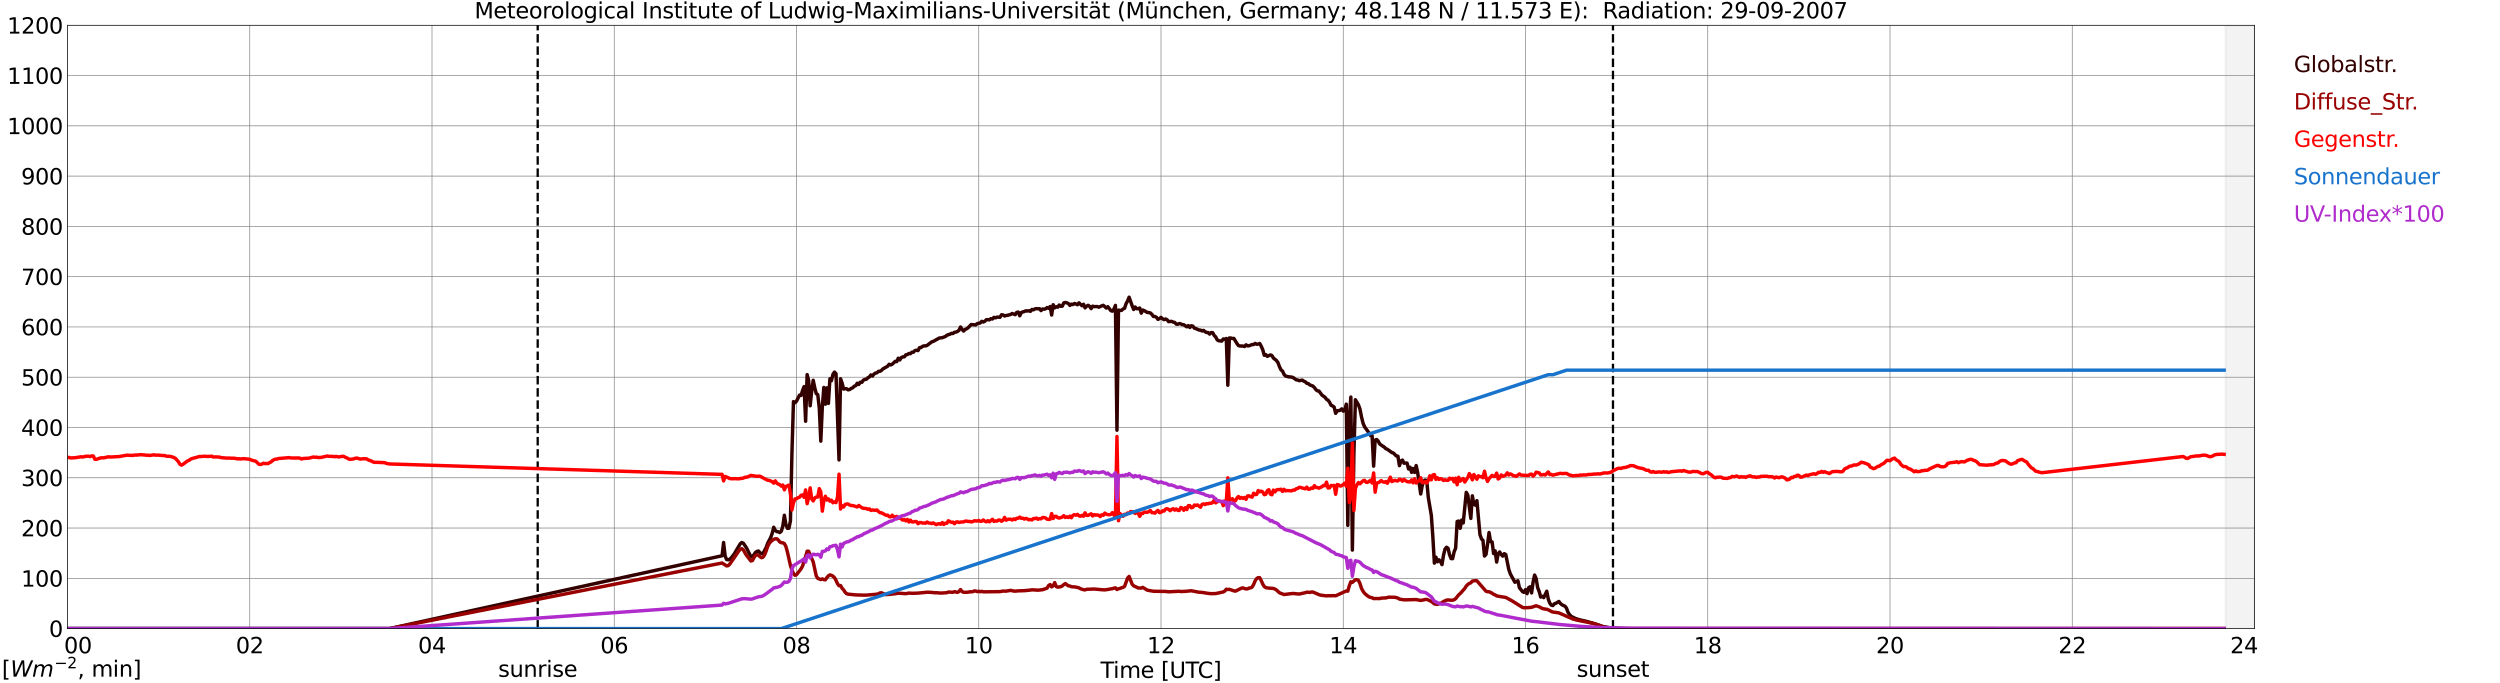 <?xml version="1.0" encoding="utf-8" standalone="no"?>
<!DOCTYPE svg PUBLIC "-//W3C//DTD SVG 1.1//EN"
  "http://www.w3.org/Graphics/SVG/1.1/DTD/svg11.dtd">
<svg xmlns:xlink="http://www.w3.org/1999/xlink" width="1085.4pt" height="296.64pt" viewBox="0 0 1085.4 296.64" xmlns="http://www.w3.org/2000/svg" version="1.1">
 <defs>
  <style type="text/css">*{stroke-linejoin: round; stroke-linecap: butt}</style>
 </defs>
 <g id="figure_1">
  <g id="patch_1">
   <path d="M 0 296.64 
L 1085.4 296.64 
L 1085.4 0 
L 0 0 
z
" style="fill: #ffffff"/>
  </g>
  <g id="axes_1">
   <g id="patch_2">
    <path d="M 29.306 272.909 
L 978.814 272.909 
L 978.814 10.976 
L 29.306 10.976 
z
" style="fill: #ffffff"/>
   </g>
   <g id="patch_3">
    <path d="M 966.285 272.909 
L 978.814 272.909 
L 978.814 10.976 
L 966.285 10.976 
z
" clip-path="url(#p057b4a3981)" style="fill: #d3d3d3; opacity: 0.25; stroke: #d3d3d3; stroke-linejoin: miter"/>
   </g>
   <g id="matplotlib.axis_1">
    <g id="xtick_1">
     <g id="line2d_1">
      <path d="M 29.306 272.909 
L 29.306 10.976 
" clip-path="url(#p057b4a3981)" style="fill: none; stroke: #808080; stroke-width: 0.3; stroke-linecap: square"/>
     </g>
     <g id="line2d_2"/>
     <g id="text_1">
      <!--    00 -->
      <g transform="translate(18.733 283.627) scale(0.095 -0.095)">
       <defs>
        <path id="DejaVuSans-20" transform="scale(0.016)"/>
        <path id="DejaVuSans-30" d="M 2034 4250 
Q 1547 4250 1301 3770 
Q 1056 3291 1056 2328 
Q 1056 1369 1301 889 
Q 1547 409 2034 409 
Q 2525 409 2770 889 
Q 3016 1369 3016 2328 
Q 3016 3291 2770 3770 
Q 2525 4250 2034 4250 
z
M 2034 4750 
Q 2819 4750 3233 4129 
Q 3647 3509 3647 2328 
Q 3647 1150 3233 529 
Q 2819 -91 2034 -91 
Q 1250 -91 836 529 
Q 422 1150 422 2328 
Q 422 3509 836 4129 
Q 1250 4750 2034 4750 
z
" transform="scale(0.016)"/>
       </defs>
       <use xlink:href="#DejaVuSans-20"/>
       <use xlink:href="#DejaVuSans-20" transform="translate(31.787 0)"/>
       <use xlink:href="#DejaVuSans-20" transform="translate(63.574 0)"/>
       <use xlink:href="#DejaVuSans-30" transform="translate(95.361 0)"/>
       <use xlink:href="#DejaVuSans-30" transform="translate(158.984 0)"/>
      </g>
     </g>
    </g>
    <g id="xtick_2">
     <g id="line2d_3">
      <path d="M 108.431 272.909 
L 108.431 10.976 
" clip-path="url(#p057b4a3981)" style="fill: none; stroke: #808080; stroke-width: 0.3; stroke-linecap: square"/>
     </g>
     <g id="line2d_4"/>
     <g id="text_2">
      <!-- 02 -->
      <g transform="translate(102.387 283.627) scale(0.095 -0.095)">
       <defs>
        <path id="DejaVuSans-32" d="M 1228 531 
L 3431 531 
L 3431 0 
L 469 0 
L 469 531 
Q 828 903 1448 1529 
Q 2069 2156 2228 2338 
Q 2531 2678 2651 2914 
Q 2772 3150 2772 3378 
Q 2772 3750 2511 3984 
Q 2250 4219 1831 4219 
Q 1534 4219 1204 4116 
Q 875 4013 500 3803 
L 500 4441 
Q 881 4594 1212 4672 
Q 1544 4750 1819 4750 
Q 2544 4750 2975 4387 
Q 3406 4025 3406 3419 
Q 3406 3131 3298 2873 
Q 3191 2616 2906 2266 
Q 2828 2175 2409 1742 
Q 1991 1309 1228 531 
z
" transform="scale(0.016)"/>
       </defs>
       <use xlink:href="#DejaVuSans-30"/>
       <use xlink:href="#DejaVuSans-32" transform="translate(63.623 0)"/>
      </g>
     </g>
    </g>
    <g id="xtick_3">
     <g id="line2d_5">
      <path d="M 187.557 272.909 
L 187.557 10.976 
" clip-path="url(#p057b4a3981)" style="fill: none; stroke: #808080; stroke-width: 0.3; stroke-linecap: square"/>
     </g>
     <g id="line2d_6"/>
     <g id="text_3">
      <!-- 04 -->
      <g transform="translate(181.513 283.627) scale(0.095 -0.095)">
       <defs>
        <path id="DejaVuSans-34" d="M 2419 4116 
L 825 1625 
L 2419 1625 
L 2419 4116 
z
M 2253 4666 
L 3047 4666 
L 3047 1625 
L 3713 1625 
L 3713 1100 
L 3047 1100 
L 3047 0 
L 2419 0 
L 2419 1100 
L 313 1100 
L 313 1709 
L 2253 4666 
z
" transform="scale(0.016)"/>
       </defs>
       <use xlink:href="#DejaVuSans-30"/>
       <use xlink:href="#DejaVuSans-34" transform="translate(63.623 0)"/>
      </g>
     </g>
    </g>
    <g id="xtick_4">
     <g id="line2d_7">
      <path d="M 266.683 272.909 
L 266.683 10.976 
" clip-path="url(#p057b4a3981)" style="fill: none; stroke: #808080; stroke-width: 0.3; stroke-linecap: square"/>
     </g>
     <g id="line2d_8"/>
     <g id="text_4">
      <!-- 06 -->
      <g transform="translate(260.638 283.627) scale(0.095 -0.095)">
       <defs>
        <path id="DejaVuSans-36" d="M 2113 2584 
Q 1688 2584 1439 2293 
Q 1191 2003 1191 1497 
Q 1191 994 1439 701 
Q 1688 409 2113 409 
Q 2538 409 2786 701 
Q 3034 994 3034 1497 
Q 3034 2003 2786 2293 
Q 2538 2584 2113 2584 
z
M 3366 4563 
L 3366 3988 
Q 3128 4100 2886 4159 
Q 2644 4219 2406 4219 
Q 1781 4219 1451 3797 
Q 1122 3375 1075 2522 
Q 1259 2794 1537 2939 
Q 1816 3084 2150 3084 
Q 2853 3084 3261 2657 
Q 3669 2231 3669 1497 
Q 3669 778 3244 343 
Q 2819 -91 2113 -91 
Q 1303 -91 875 529 
Q 447 1150 447 2328 
Q 447 3434 972 4092 
Q 1497 4750 2381 4750 
Q 2619 4750 2861 4703 
Q 3103 4656 3366 4563 
z
" transform="scale(0.016)"/>
       </defs>
       <use xlink:href="#DejaVuSans-30"/>
       <use xlink:href="#DejaVuSans-36" transform="translate(63.623 0)"/>
      </g>
     </g>
    </g>
    <g id="xtick_5">
     <g id="line2d_9">
      <path d="M 345.808 272.909 
L 345.808 10.976 
" clip-path="url(#p057b4a3981)" style="fill: none; stroke: #808080; stroke-width: 0.3; stroke-linecap: square"/>
     </g>
     <g id="line2d_10"/>
     <g id="text_5">
      <!-- 08 -->
      <g transform="translate(339.764 283.627) scale(0.095 -0.095)">
       <defs>
        <path id="DejaVuSans-38" d="M 2034 2216 
Q 1584 2216 1326 1975 
Q 1069 1734 1069 1313 
Q 1069 891 1326 650 
Q 1584 409 2034 409 
Q 2484 409 2743 651 
Q 3003 894 3003 1313 
Q 3003 1734 2745 1975 
Q 2488 2216 2034 2216 
z
M 1403 2484 
Q 997 2584 770 2862 
Q 544 3141 544 3541 
Q 544 4100 942 4425 
Q 1341 4750 2034 4750 
Q 2731 4750 3128 4425 
Q 3525 4100 3525 3541 
Q 3525 3141 3298 2862 
Q 3072 2584 2669 2484 
Q 3125 2378 3379 2068 
Q 3634 1759 3634 1313 
Q 3634 634 3220 271 
Q 2806 -91 2034 -91 
Q 1263 -91 848 271 
Q 434 634 434 1313 
Q 434 1759 690 2068 
Q 947 2378 1403 2484 
z
M 1172 3481 
Q 1172 3119 1398 2916 
Q 1625 2713 2034 2713 
Q 2441 2713 2670 2916 
Q 2900 3119 2900 3481 
Q 2900 3844 2670 4047 
Q 2441 4250 2034 4250 
Q 1625 4250 1398 4047 
Q 1172 3844 1172 3481 
z
" transform="scale(0.016)"/>
       </defs>
       <use xlink:href="#DejaVuSans-30"/>
       <use xlink:href="#DejaVuSans-38" transform="translate(63.623 0)"/>
      </g>
     </g>
    </g>
    <g id="xtick_6">
     <g id="line2d_11">
      <path d="M 424.934 272.909 
L 424.934 10.976 
" clip-path="url(#p057b4a3981)" style="fill: none; stroke: #808080; stroke-width: 0.3; stroke-linecap: square"/>
     </g>
     <g id="line2d_12"/>
     <g id="text_6">
      <!-- 10 -->
      <g transform="translate(418.89 283.627) scale(0.095 -0.095)">
       <defs>
        <path id="DejaVuSans-31" d="M 794 531 
L 1825 531 
L 1825 4091 
L 703 3866 
L 703 4441 
L 1819 4666 
L 2450 4666 
L 2450 531 
L 3481 531 
L 3481 0 
L 794 0 
L 794 531 
z
" transform="scale(0.016)"/>
       </defs>
       <use xlink:href="#DejaVuSans-31"/>
       <use xlink:href="#DejaVuSans-30" transform="translate(63.623 0)"/>
      </g>
     </g>
    </g>
    <g id="xtick_7">
     <g id="line2d_13">
      <path d="M 504.06 272.909 
L 504.06 10.976 
" clip-path="url(#p057b4a3981)" style="fill: none; stroke: #808080; stroke-width: 0.3; stroke-linecap: square"/>
     </g>
     <g id="line2d_14"/>
     <g id="text_7">
      <!-- 12 -->
      <g transform="translate(498.015 283.627) scale(0.095 -0.095)">
       <use xlink:href="#DejaVuSans-31"/>
       <use xlink:href="#DejaVuSans-32" transform="translate(63.623 0)"/>
      </g>
     </g>
    </g>
    <g id="xtick_8">
     <g id="line2d_15">
      <path d="M 583.185 272.909 
L 583.185 10.976 
" clip-path="url(#p057b4a3981)" style="fill: none; stroke: #808080; stroke-width: 0.3; stroke-linecap: square"/>
     </g>
     <g id="line2d_16"/>
     <g id="text_8">
      <!-- 14 -->
      <g transform="translate(577.141 283.627) scale(0.095 -0.095)">
       <use xlink:href="#DejaVuSans-31"/>
       <use xlink:href="#DejaVuSans-34" transform="translate(63.623 0)"/>
      </g>
     </g>
    </g>
    <g id="xtick_9">
     <g id="line2d_17">
      <path d="M 662.311 272.909 
L 662.311 10.976 
" clip-path="url(#p057b4a3981)" style="fill: none; stroke: #808080; stroke-width: 0.3; stroke-linecap: square"/>
     </g>
     <g id="line2d_18"/>
     <g id="text_9">
      <!-- 16 -->
      <g transform="translate(656.267 283.627) scale(0.095 -0.095)">
       <use xlink:href="#DejaVuSans-31"/>
       <use xlink:href="#DejaVuSans-36" transform="translate(63.623 0)"/>
      </g>
     </g>
    </g>
    <g id="xtick_10">
     <g id="line2d_19">
      <path d="M 741.437 272.909 
L 741.437 10.976 
" clip-path="url(#p057b4a3981)" style="fill: none; stroke: #808080; stroke-width: 0.3; stroke-linecap: square"/>
     </g>
     <g id="line2d_20"/>
     <g id="text_10">
      <!-- 18 -->
      <g transform="translate(735.392 283.627) scale(0.095 -0.095)">
       <use xlink:href="#DejaVuSans-31"/>
       <use xlink:href="#DejaVuSans-38" transform="translate(63.623 0)"/>
      </g>
     </g>
    </g>
    <g id="xtick_11">
     <g id="line2d_21">
      <path d="M 820.562 272.909 
L 820.562 10.976 
" clip-path="url(#p057b4a3981)" style="fill: none; stroke: #808080; stroke-width: 0.3; stroke-linecap: square"/>
     </g>
     <g id="line2d_22"/>
     <g id="text_11">
      <!-- 20 -->
      <g transform="translate(814.518 283.627) scale(0.095 -0.095)">
       <use xlink:href="#DejaVuSans-32"/>
       <use xlink:href="#DejaVuSans-30" transform="translate(63.623 0)"/>
      </g>
     </g>
    </g>
    <g id="xtick_12">
     <g id="line2d_23">
      <path d="M 899.688 272.909 
L 899.688 10.976 
" clip-path="url(#p057b4a3981)" style="fill: none; stroke: #808080; stroke-width: 0.3; stroke-linecap: square"/>
     </g>
     <g id="line2d_24"/>
     <g id="text_12">
      <!-- 22 -->
      <g transform="translate(893.644 283.627) scale(0.095 -0.095)">
       <use xlink:href="#DejaVuSans-32"/>
       <use xlink:href="#DejaVuSans-32" transform="translate(63.623 0)"/>
      </g>
     </g>
    </g>
    <g id="xtick_13">
     <g id="line2d_25">
      <path d="M 978.814 272.909 
L 978.814 10.976 
" clip-path="url(#p057b4a3981)" style="fill: none; stroke: #808080; stroke-width: 0.3; stroke-linecap: square"/>
     </g>
     <g id="line2d_26"/>
     <g id="text_13">
      <!-- 24    -->
      <g transform="translate(968.241 283.627) scale(0.095 -0.095)">
       <use xlink:href="#DejaVuSans-32"/>
       <use xlink:href="#DejaVuSans-34" transform="translate(63.623 0)"/>
       <use xlink:href="#DejaVuSans-20" transform="translate(127.246 0)"/>
       <use xlink:href="#DejaVuSans-20" transform="translate(159.033 0)"/>
       <use xlink:href="#DejaVuSans-20" transform="translate(190.82 0)"/>
      </g>
     </g>
    </g>
    <g id="text_14">
     <!-- Time [UTC] -->
     <g transform="translate(477.806 294.322) scale(0.095 -0.095)">
      <defs>
       <path id="DejaVuSans-54" d="M -19 4666 
L 3928 4666 
L 3928 4134 
L 2272 4134 
L 2272 0 
L 1638 0 
L 1638 4134 
L -19 4134 
L -19 4666 
z
" transform="scale(0.016)"/>
       <path id="DejaVuSans-69" d="M 603 3500 
L 1178 3500 
L 1178 0 
L 603 0 
L 603 3500 
z
M 603 4863 
L 1178 4863 
L 1178 4134 
L 603 4134 
L 603 4863 
z
" transform="scale(0.016)"/>
       <path id="DejaVuSans-6d" d="M 3328 2828 
Q 3544 3216 3844 3400 
Q 4144 3584 4550 3584 
Q 5097 3584 5394 3201 
Q 5691 2819 5691 2113 
L 5691 0 
L 5113 0 
L 5113 2094 
Q 5113 2597 4934 2840 
Q 4756 3084 4391 3084 
Q 3944 3084 3684 2787 
Q 3425 2491 3425 1978 
L 3425 0 
L 2847 0 
L 2847 2094 
Q 2847 2600 2669 2842 
Q 2491 3084 2119 3084 
Q 1678 3084 1418 2786 
Q 1159 2488 1159 1978 
L 1159 0 
L 581 0 
L 581 3500 
L 1159 3500 
L 1159 2956 
Q 1356 3278 1631 3431 
Q 1906 3584 2284 3584 
Q 2666 3584 2933 3390 
Q 3200 3197 3328 2828 
z
" transform="scale(0.016)"/>
       <path id="DejaVuSans-65" d="M 3597 1894 
L 3597 1613 
L 953 1613 
Q 991 1019 1311 708 
Q 1631 397 2203 397 
Q 2534 397 2845 478 
Q 3156 559 3463 722 
L 3463 178 
Q 3153 47 2828 -22 
Q 2503 -91 2169 -91 
Q 1331 -91 842 396 
Q 353 884 353 1716 
Q 353 2575 817 3079 
Q 1281 3584 2069 3584 
Q 2775 3584 3186 3129 
Q 3597 2675 3597 1894 
z
M 3022 2063 
Q 3016 2534 2758 2815 
Q 2500 3097 2075 3097 
Q 1594 3097 1305 2825 
Q 1016 2553 972 2059 
L 3022 2063 
z
" transform="scale(0.016)"/>
       <path id="DejaVuSans-5b" d="M 550 4863 
L 1875 4863 
L 1875 4416 
L 1125 4416 
L 1125 -397 
L 1875 -397 
L 1875 -844 
L 550 -844 
L 550 4863 
z
" transform="scale(0.016)"/>
       <path id="DejaVuSans-55" d="M 556 4666 
L 1191 4666 
L 1191 1831 
Q 1191 1081 1462 751 
Q 1734 422 2344 422 
Q 2950 422 3222 751 
Q 3494 1081 3494 1831 
L 3494 4666 
L 4128 4666 
L 4128 1753 
Q 4128 841 3676 375 
Q 3225 -91 2344 -91 
Q 1459 -91 1007 375 
Q 556 841 556 1753 
L 556 4666 
z
" transform="scale(0.016)"/>
       <path id="DejaVuSans-43" d="M 4122 4306 
L 4122 3641 
Q 3803 3938 3442 4084 
Q 3081 4231 2675 4231 
Q 1875 4231 1450 3742 
Q 1025 3253 1025 2328 
Q 1025 1406 1450 917 
Q 1875 428 2675 428 
Q 3081 428 3442 575 
Q 3803 722 4122 1019 
L 4122 359 
Q 3791 134 3420 21 
Q 3050 -91 2638 -91 
Q 1578 -91 968 557 
Q 359 1206 359 2328 
Q 359 3453 968 4101 
Q 1578 4750 2638 4750 
Q 3056 4750 3426 4639 
Q 3797 4528 4122 4306 
z
" transform="scale(0.016)"/>
       <path id="DejaVuSans-5d" d="M 1947 4863 
L 1947 -844 
L 622 -844 
L 622 -397 
L 1369 -397 
L 1369 4416 
L 622 4416 
L 622 4863 
L 1947 4863 
z
" transform="scale(0.016)"/>
      </defs>
      <use xlink:href="#DejaVuSans-54"/>
      <use xlink:href="#DejaVuSans-69" transform="translate(57.959 0)"/>
      <use xlink:href="#DejaVuSans-6d" transform="translate(85.742 0)"/>
      <use xlink:href="#DejaVuSans-65" transform="translate(183.154 0)"/>
      <use xlink:href="#DejaVuSans-20" transform="translate(244.678 0)"/>
      <use xlink:href="#DejaVuSans-5b" transform="translate(276.465 0)"/>
      <use xlink:href="#DejaVuSans-55" transform="translate(315.479 0)"/>
      <use xlink:href="#DejaVuSans-54" transform="translate(388.672 0)"/>
      <use xlink:href="#DejaVuSans-43" transform="translate(443.881 0)"/>
      <use xlink:href="#DejaVuSans-5d" transform="translate(513.705 0)"/>
     </g>
    </g>
   </g>
   <g id="matplotlib.axis_2">
    <g id="ytick_1">
     <g id="line2d_27">
      <path d="M 29.306 272.909 
L 978.814 272.909 
" clip-path="url(#p057b4a3981)" style="fill: none; stroke: #808080; stroke-width: 0.3; stroke-linecap: square"/>
     </g>
     <g id="line2d_28"/>
     <g id="text_15">
      <!-- 0 -->
      <g transform="translate(21.261 276.518) scale(0.095 -0.095)">
       <use xlink:href="#DejaVuSans-30"/>
      </g>
     </g>
    </g>
    <g id="ytick_2">
     <g id="line2d_29">
      <path d="M 29.306 251.081 
L 978.814 251.081 
" clip-path="url(#p057b4a3981)" style="fill: none; stroke: #808080; stroke-width: 0.3; stroke-linecap: square"/>
     </g>
     <g id="line2d_30"/>
     <g id="text_16">
      <!-- 100 -->
      <g transform="translate(9.173 254.69) scale(0.095 -0.095)">
       <use xlink:href="#DejaVuSans-31"/>
       <use xlink:href="#DejaVuSans-30" transform="translate(63.623 0)"/>
       <use xlink:href="#DejaVuSans-30" transform="translate(127.246 0)"/>
      </g>
     </g>
    </g>
    <g id="ytick_3">
     <g id="line2d_31">
      <path d="M 29.306 229.253 
L 978.814 229.253 
" clip-path="url(#p057b4a3981)" style="fill: none; stroke: #808080; stroke-width: 0.3; stroke-linecap: square"/>
     </g>
     <g id="line2d_32"/>
     <g id="text_17">
      <!-- 200 -->
      <g transform="translate(9.173 232.863) scale(0.095 -0.095)">
       <use xlink:href="#DejaVuSans-32"/>
       <use xlink:href="#DejaVuSans-30" transform="translate(63.623 0)"/>
       <use xlink:href="#DejaVuSans-30" transform="translate(127.246 0)"/>
      </g>
     </g>
    </g>
    <g id="ytick_4">
     <g id="line2d_33">
      <path d="M 29.306 207.426 
L 978.814 207.426 
" clip-path="url(#p057b4a3981)" style="fill: none; stroke: #808080; stroke-width: 0.3; stroke-linecap: square"/>
     </g>
     <g id="line2d_34"/>
     <g id="text_18">
      <!-- 300 -->
      <g transform="translate(9.173 211.035) scale(0.095 -0.095)">
       <defs>
        <path id="DejaVuSans-33" d="M 2597 2516 
Q 3050 2419 3304 2112 
Q 3559 1806 3559 1356 
Q 3559 666 3084 287 
Q 2609 -91 1734 -91 
Q 1441 -91 1130 -33 
Q 819 25 488 141 
L 488 750 
Q 750 597 1062 519 
Q 1375 441 1716 441 
Q 2309 441 2620 675 
Q 2931 909 2931 1356 
Q 2931 1769 2642 2001 
Q 2353 2234 1838 2234 
L 1294 2234 
L 1294 2753 
L 1863 2753 
Q 2328 2753 2575 2939 
Q 2822 3125 2822 3475 
Q 2822 3834 2567 4026 
Q 2313 4219 1838 4219 
Q 1578 4219 1281 4162 
Q 984 4106 628 3988 
L 628 4550 
Q 988 4650 1302 4700 
Q 1616 4750 1894 4750 
Q 2613 4750 3031 4423 
Q 3450 4097 3450 3541 
Q 3450 3153 3228 2886 
Q 3006 2619 2597 2516 
z
" transform="scale(0.016)"/>
       </defs>
       <use xlink:href="#DejaVuSans-33"/>
       <use xlink:href="#DejaVuSans-30" transform="translate(63.623 0)"/>
       <use xlink:href="#DejaVuSans-30" transform="translate(127.246 0)"/>
      </g>
     </g>
    </g>
    <g id="ytick_5">
     <g id="line2d_35">
      <path d="M 29.306 185.598 
L 978.814 185.598 
" clip-path="url(#p057b4a3981)" style="fill: none; stroke: #808080; stroke-width: 0.3; stroke-linecap: square"/>
     </g>
     <g id="line2d_36"/>
     <g id="text_19">
      <!-- 400 -->
      <g transform="translate(9.173 189.207) scale(0.095 -0.095)">
       <use xlink:href="#DejaVuSans-34"/>
       <use xlink:href="#DejaVuSans-30" transform="translate(63.623 0)"/>
       <use xlink:href="#DejaVuSans-30" transform="translate(127.246 0)"/>
      </g>
     </g>
    </g>
    <g id="ytick_6">
     <g id="line2d_37">
      <path d="M 29.306 163.77 
L 978.814 163.77 
" clip-path="url(#p057b4a3981)" style="fill: none; stroke: #808080; stroke-width: 0.3; stroke-linecap: square"/>
     </g>
     <g id="line2d_38"/>
     <g id="text_20">
      <!-- 500 -->
      <g transform="translate(9.173 167.379) scale(0.095 -0.095)">
       <defs>
        <path id="DejaVuSans-35" d="M 691 4666 
L 3169 4666 
L 3169 4134 
L 1269 4134 
L 1269 2991 
Q 1406 3038 1543 3061 
Q 1681 3084 1819 3084 
Q 2600 3084 3056 2656 
Q 3513 2228 3513 1497 
Q 3513 744 3044 326 
Q 2575 -91 1722 -91 
Q 1428 -91 1123 -41 
Q 819 9 494 109 
L 494 744 
Q 775 591 1075 516 
Q 1375 441 1709 441 
Q 2250 441 2565 725 
Q 2881 1009 2881 1497 
Q 2881 1984 2565 2268 
Q 2250 2553 1709 2553 
Q 1456 2553 1204 2497 
Q 953 2441 691 2322 
L 691 4666 
z
" transform="scale(0.016)"/>
       </defs>
       <use xlink:href="#DejaVuSans-35"/>
       <use xlink:href="#DejaVuSans-30" transform="translate(63.623 0)"/>
       <use xlink:href="#DejaVuSans-30" transform="translate(127.246 0)"/>
      </g>
     </g>
    </g>
    <g id="ytick_7">
     <g id="line2d_39">
      <path d="M 29.306 141.942 
L 978.814 141.942 
" clip-path="url(#p057b4a3981)" style="fill: none; stroke: #808080; stroke-width: 0.3; stroke-linecap: square"/>
     </g>
     <g id="line2d_40"/>
     <g id="text_21">
      <!-- 600 -->
      <g transform="translate(9.173 145.551) scale(0.095 -0.095)">
       <use xlink:href="#DejaVuSans-36"/>
       <use xlink:href="#DejaVuSans-30" transform="translate(63.623 0)"/>
       <use xlink:href="#DejaVuSans-30" transform="translate(127.246 0)"/>
      </g>
     </g>
    </g>
    <g id="ytick_8">
     <g id="line2d_41">
      <path d="M 29.306 120.114 
L 978.814 120.114 
" clip-path="url(#p057b4a3981)" style="fill: none; stroke: #808080; stroke-width: 0.3; stroke-linecap: square"/>
     </g>
     <g id="line2d_42"/>
     <g id="text_22">
      <!-- 700 -->
      <g transform="translate(9.173 123.724) scale(0.095 -0.095)">
       <defs>
        <path id="DejaVuSans-37" d="M 525 4666 
L 3525 4666 
L 3525 4397 
L 1831 0 
L 1172 0 
L 2766 4134 
L 525 4134 
L 525 4666 
z
" transform="scale(0.016)"/>
       </defs>
       <use xlink:href="#DejaVuSans-37"/>
       <use xlink:href="#DejaVuSans-30" transform="translate(63.623 0)"/>
       <use xlink:href="#DejaVuSans-30" transform="translate(127.246 0)"/>
      </g>
     </g>
    </g>
    <g id="ytick_9">
     <g id="line2d_43">
      <path d="M 29.306 98.287 
L 978.814 98.287 
" clip-path="url(#p057b4a3981)" style="fill: none; stroke: #808080; stroke-width: 0.3; stroke-linecap: square"/>
     </g>
     <g id="line2d_44"/>
     <g id="text_23">
      <!-- 800 -->
      <g transform="translate(9.173 101.896) scale(0.095 -0.095)">
       <use xlink:href="#DejaVuSans-38"/>
       <use xlink:href="#DejaVuSans-30" transform="translate(63.623 0)"/>
       <use xlink:href="#DejaVuSans-30" transform="translate(127.246 0)"/>
      </g>
     </g>
    </g>
    <g id="ytick_10">
     <g id="line2d_45">
      <path d="M 29.306 76.459 
L 978.814 76.459 
" clip-path="url(#p057b4a3981)" style="fill: none; stroke: #808080; stroke-width: 0.3; stroke-linecap: square"/>
     </g>
     <g id="line2d_46"/>
     <g id="text_24">
      <!-- 900 -->
      <g transform="translate(9.173 80.068) scale(0.095 -0.095)">
       <defs>
        <path id="DejaVuSans-39" d="M 703 97 
L 703 672 
Q 941 559 1184 500 
Q 1428 441 1663 441 
Q 2288 441 2617 861 
Q 2947 1281 2994 2138 
Q 2813 1869 2534 1725 
Q 2256 1581 1919 1581 
Q 1219 1581 811 2004 
Q 403 2428 403 3163 
Q 403 3881 828 4315 
Q 1253 4750 1959 4750 
Q 2769 4750 3195 4129 
Q 3622 3509 3622 2328 
Q 3622 1225 3098 567 
Q 2575 -91 1691 -91 
Q 1453 -91 1209 -44 
Q 966 3 703 97 
z
M 1959 2075 
Q 2384 2075 2632 2365 
Q 2881 2656 2881 3163 
Q 2881 3666 2632 3958 
Q 2384 4250 1959 4250 
Q 1534 4250 1286 3958 
Q 1038 3666 1038 3163 
Q 1038 2656 1286 2365 
Q 1534 2075 1959 2075 
z
" transform="scale(0.016)"/>
       </defs>
       <use xlink:href="#DejaVuSans-39"/>
       <use xlink:href="#DejaVuSans-30" transform="translate(63.623 0)"/>
       <use xlink:href="#DejaVuSans-30" transform="translate(127.246 0)"/>
      </g>
     </g>
    </g>
    <g id="ytick_11">
     <g id="line2d_47">
      <path d="M 29.306 54.631 
L 978.814 54.631 
" clip-path="url(#p057b4a3981)" style="fill: none; stroke: #808080; stroke-width: 0.3; stroke-linecap: square"/>
     </g>
     <g id="line2d_48"/>
     <g id="text_25">
      <!-- 1000 -->
      <g transform="translate(3.128 58.24) scale(0.095 -0.095)">
       <use xlink:href="#DejaVuSans-31"/>
       <use xlink:href="#DejaVuSans-30" transform="translate(63.623 0)"/>
       <use xlink:href="#DejaVuSans-30" transform="translate(127.246 0)"/>
       <use xlink:href="#DejaVuSans-30" transform="translate(190.869 0)"/>
      </g>
     </g>
    </g>
    <g id="ytick_12">
     <g id="line2d_49">
      <path d="M 29.306 32.803 
L 978.814 32.803 
" clip-path="url(#p057b4a3981)" style="fill: none; stroke: #808080; stroke-width: 0.3; stroke-linecap: square"/>
     </g>
     <g id="line2d_50"/>
     <g id="text_26">
      <!-- 1100 -->
      <g transform="translate(3.128 36.413) scale(0.095 -0.095)">
       <use xlink:href="#DejaVuSans-31"/>
       <use xlink:href="#DejaVuSans-31" transform="translate(63.623 0)"/>
       <use xlink:href="#DejaVuSans-30" transform="translate(127.246 0)"/>
       <use xlink:href="#DejaVuSans-30" transform="translate(190.869 0)"/>
      </g>
     </g>
    </g>
    <g id="ytick_13">
     <g id="line2d_51">
      <path d="M 29.306 10.976 
L 978.814 10.976 
" clip-path="url(#p057b4a3981)" style="fill: none; stroke: #808080; stroke-width: 0.3; stroke-linecap: square"/>
     </g>
     <g id="line2d_52"/>
     <g id="text_27">
      <!-- 1200 -->
      <g transform="translate(3.128 14.585) scale(0.095 -0.095)">
       <use xlink:href="#DejaVuSans-31"/>
       <use xlink:href="#DejaVuSans-32" transform="translate(63.623 0)"/>
       <use xlink:href="#DejaVuSans-30" transform="translate(127.246 0)"/>
       <use xlink:href="#DejaVuSans-30" transform="translate(190.869 0)"/>
      </g>
     </g>
    </g>
   </g>
   <g id="line2d_53">
    <path d="M 233.45 272.909 
L 233.45 10.976 
" clip-path="url(#p057b4a3981)" style="fill: none; stroke-dasharray: 3.7,1.6; stroke-dashoffset: 0; stroke: #000000"/>
   </g>
   <g id="line2d_54">
    <path d="M 700.291 272.909 
L 700.291 10.976 
" clip-path="url(#p057b4a3981)" style="fill: none; stroke-dasharray: 3.7,1.6; stroke-dashoffset: 0; stroke: #000000"/>
   </g>
   <g id="line2d_55">
    <path d="M 29.306 272.909 
L 169.094 272.909 
L 313.499 241.283 
L 314.158 235.548 
L 314.818 241.405 
L 315.477 242.92 
L 316.136 243.044 
L 316.796 242.839 
L 317.455 242.223 
L 318.774 240.503 
L 320.093 238.253 
L 321.411 236.04 
L 322.071 235.548 
L 322.73 235.837 
L 324.049 237.801 
L 326.027 241.732 
L 326.686 241.774 
L 328.005 239.848 
L 328.665 239.399 
L 329.324 239.235 
L 329.983 240.012 
L 330.643 240.34 
L 331.302 240.217 
L 332.621 237.72 
L 333.28 235.876 
L 334.599 233.379 
L 335.258 231.576 
L 335.918 228.915 
L 336.577 230.266 
L 337.236 230.799 
L 337.896 230.879 
L 338.555 231.209 
L 339.215 230.635 
L 339.874 228.382 
L 340.533 223.713 
L 341.193 227.686 
L 341.852 229.365 
L 342.512 229.325 
L 343.171 226.171 
L 343.83 196.562 
L 344.49 174.365 
L 345.149 174.856 
L 345.808 174.16 
L 347.127 171.541 
L 347.787 171.663 
L 348.446 169.533 
L 349.105 167.854 
L 349.765 182.885 
L 350.424 162.652 
L 351.083 165.232 
L 351.743 176.168 
L 352.402 169.738 
L 353.062 165.11 
L 353.721 168.306 
L 354.38 170.886 
L 355.04 171.336 
L 355.699 177.15 
L 356.359 191.524 
L 357.018 176.659 
L 357.677 168.223 
L 358.337 175.472 
L 358.996 168.387 
L 359.655 175.144 
L 360.315 164.455 
L 360.974 165.274 
L 361.634 162.53 
L 362.293 161.548 
L 362.952 162.244 
L 364.271 199.674 
L 364.93 164.455 
L 365.59 166.256 
L 366.249 168.919 
L 366.909 168.755 
L 367.568 168.797 
L 368.227 169.247 
L 368.887 169.124 
L 369.546 168.633 
L 370.206 168.387 
L 370.865 167.69 
L 371.524 167.446 
L 372.184 166.381 
L 372.843 166.913 
L 373.502 165.929 
L 374.162 166.012 
L 374.821 165.069 
L 375.481 164.741 
L 376.14 164.661 
L 376.799 164.006 
L 377.459 163.637 
L 378.118 162.777 
L 378.777 163.268 
L 379.437 162.408 
L 380.096 161.998 
L 380.756 161.834 
L 381.415 161.221 
L 382.074 161.221 
L 382.734 160.769 
L 383.393 160.114 
L 385.371 159.009 
L 386.031 158.149 
L 386.69 158.435 
L 387.349 158.149 
L 388.668 156.879 
L 389.328 157.001 
L 389.987 155.528 
L 390.646 156.266 
L 391.306 155.242 
L 391.965 154.954 
L 392.624 154.912 
L 393.284 154.052 
L 393.943 153.93 
L 394.603 153.48 
L 395.262 153.561 
L 395.921 152.906 
L 396.581 152.906 
L 397.24 152.21 
L 397.899 152.046 
L 398.559 152.21 
L 399.218 150.942 
L 399.878 150.9 
L 400.537 150.368 
L 401.196 150.163 
L 401.856 150.163 
L 402.515 149.957 
L 404.493 148.443 
L 405.153 148.237 
L 407.79 146.764 
L 409.109 146.6 
L 410.428 146.109 
L 411.087 145.577 
L 411.746 145.288 
L 412.406 145.125 
L 413.065 144.717 
L 413.725 144.797 
L 414.384 144.265 
L 415.043 144.184 
L 415.703 143.898 
L 416.362 143.405 
L 417.022 141.973 
L 417.681 142.955 
L 418.34 143.734 
L 419 143.038 
L 419.659 142.75 
L 420.318 142.3 
L 421.637 140.908 
L 423.615 141.071 
L 424.275 140.497 
L 425.593 140.211 
L 426.253 139.515 
L 426.912 139.801 
L 427.572 139.474 
L 428.231 138.819 
L 428.89 138.777 
L 429.55 138.86 
L 430.209 138.369 
L 430.869 138.491 
L 431.528 137.795 
L 432.187 138 
L 432.847 137.673 
L 434.165 137.753 
L 434.825 136.649 
L 435.484 136.73 
L 436.144 137.182 
L 436.803 136.976 
L 437.462 136.893 
L 438.781 136.525 
L 439.44 136.116 
L 440.759 136.608 
L 441.419 135.625 
L 442.078 135.501 
L 442.737 137.099 
L 443.397 135.706 
L 444.056 135.42 
L 444.716 135.256 
L 445.375 134.929 
L 446.034 135.051 
L 446.694 134.888 
L 447.353 135.173 
L 448.012 134.355 
L 448.672 134.519 
L 449.331 134.11 
L 449.991 133.986 
L 450.65 134.069 
L 451.309 134.027 
L 451.969 134.846 
L 452.628 134.15 
L 453.287 134.233 
L 453.947 134.069 
L 454.606 133.536 
L 455.266 133.864 
L 455.925 133.085 
L 456.584 136.771 
L 457.244 132.307 
L 457.903 133.659 
L 458.563 133.167 
L 459.222 133.373 
L 459.881 132.43 
L 460.541 133.004 
L 461.2 132.921 
L 461.859 131.489 
L 462.519 131.325 
L 463.178 131.489 
L 463.838 131.775 
L 464.497 132.593 
L 465.156 132.061 
L 465.816 132.225 
L 466.475 131.775 
L 467.134 131.98 
L 467.794 132.307 
L 468.453 131.489 
L 469.772 132.757 
L 470.431 132.102 
L 471.091 133.659 
L 471.75 132.962 
L 472.409 132.554 
L 473.069 133.004 
L 473.728 133.986 
L 474.388 132.921 
L 475.047 133.126 
L 476.366 133.085 
L 477.025 133.373 
L 478.344 132.799 
L 479.003 132.554 
L 480.322 133.742 
L 480.981 133.167 
L 482.3 134.888 
L 482.96 135.093 
L 483.619 134.191 
L 484.278 132.593 
L 484.938 186.774 
L 485.597 134.641 
L 486.256 134.765 
L 486.916 134.765 
L 487.575 134.15 
L 488.235 133.864 
L 488.894 131.858 
L 489.553 130.67 
L 490.213 129.031 
L 491.532 132.757 
L 492.191 134.355 
L 492.85 133.29 
L 493.51 134.027 
L 494.169 134.027 
L 494.828 133.742 
L 495.488 135.953 
L 496.147 134.602 
L 496.807 134.888 
L 498.125 135.665 
L 498.785 135.706 
L 499.444 135.87 
L 500.103 136.485 
L 500.763 137.385 
L 501.422 137.426 
L 502.082 137.753 
L 502.741 138.655 
L 503.4 138.328 
L 504.06 137.795 
L 504.719 138.411 
L 505.379 138.777 
L 506.038 138.491 
L 506.697 138.819 
L 507.357 139.637 
L 508.675 139.515 
L 509.335 139.842 
L 509.994 139.965 
L 510.654 140.702 
L 511.313 140.785 
L 511.972 140.458 
L 512.632 140.622 
L 513.291 140.949 
L 513.95 140.991 
L 515.269 141.89 
L 515.929 141.357 
L 516.588 142.178 
L 517.247 141.44 
L 517.907 141.604 
L 518.566 142.505 
L 519.226 142.669 
L 520.544 143.282 
L 521.204 143.324 
L 521.863 143.693 
L 522.522 143.446 
L 523.182 144.02 
L 523.841 144.348 
L 524.501 144.389 
L 525.16 145.044 
L 525.819 144.389 
L 526.479 144.428 
L 527.138 145.618 
L 527.797 146.273 
L 528.457 147.541 
L 529.116 147.951 
L 530.435 148.074 
L 531.094 147.174 
L 531.754 147.297 
L 532.413 146.969 
L 533.073 167.241 
L 533.732 146.723 
L 534.391 146.764 
L 535.051 146.969 
L 535.71 146.928 
L 537.029 149.139 
L 537.688 150.04 
L 538.348 150.204 
L 539.666 150.246 
L 540.326 150.449 
L 540.985 149.713 
L 541.644 150.163 
L 542.304 150.121 
L 543.623 149.589 
L 544.282 149.589 
L 544.941 149.097 
L 545.601 149.466 
L 546.26 149.386 
L 546.919 149.139 
L 547.579 150.326 
L 548.238 151.841 
L 548.898 154.257 
L 549.557 153.972 
L 550.216 154.709 
L 551.535 154.094 
L 552.195 154.34 
L 552.854 155.445 
L 554.173 156.51 
L 554.832 157.412 
L 555.491 159.173 
L 556.151 160.566 
L 556.81 161.098 
L 557.47 162.53 
L 558.129 163.268 
L 559.448 163.595 
L 560.766 163.718 
L 561.426 163.923 
L 562.745 164.905 
L 563.404 164.988 
L 564.063 165.274 
L 565.382 165.029 
L 566.042 165.479 
L 566.701 165.765 
L 567.36 166.422 
L 568.02 166.544 
L 568.679 167.116 
L 569.998 167.61 
L 570.657 168.264 
L 571.317 169.166 
L 571.976 169.696 
L 572.635 169.779 
L 573.954 171.541 
L 575.273 172.481 
L 575.932 173.383 
L 576.592 173.752 
L 577.251 174.653 
L 577.91 175.963 
L 578.57 176.249 
L 579.229 176.74 
L 579.889 179.445 
L 580.548 178.338 
L 581.207 178.296 
L 581.867 178.093 
L 582.526 177.519 
L 583.185 178.502 
L 583.845 178.01 
L 584.504 175.472 
L 585.164 228.096 
L 585.823 181.942 
L 586.482 172.401 
L 587.142 238.825 
L 587.801 197.463 
L 588.46 173.547 
L 589.779 175.758 
L 590.439 177.6 
L 591.098 180.959 
L 591.757 183.662 
L 592.417 185.259 
L 594.395 188.003 
L 595.054 189.11 
L 595.714 189.191 
L 596.373 202.377 
L 597.032 191.074 
L 597.692 190.83 
L 598.351 191.485 
L 599.011 192.753 
L 600.329 193.696 
L 600.989 194.104 
L 601.648 194.8 
L 602.307 195.047 
L 604.286 196.481 
L 604.945 196.684 
L 606.264 197.996 
L 606.923 198.077 
L 607.582 202.174 
L 608.242 200.124 
L 608.901 199.757 
L 609.561 201.109 
L 610.22 201.026 
L 610.879 201.067 
L 611.539 203.606 
L 612.198 202.868 
L 612.858 205.081 
L 613.517 203.4 
L 614.176 205.121 
L 614.836 202.132 
L 615.495 205.203 
L 616.814 214.458 
L 617.473 210.813 
L 618.133 208.849 
L 618.792 208.397 
L 619.451 208.888 
L 620.111 215.973 
L 621.429 223.755 
L 622.089 233.132 
L 622.748 244.476 
L 623.408 241.896 
L 624.067 243.904 
L 624.726 243.044 
L 625.386 243.74 
L 626.045 245.133 
L 626.705 241.077 
L 627.364 238.417 
L 628.023 237.596 
L 628.683 238.048 
L 629.342 240.872 
L 630.001 242.511 
L 630.661 242.553 
L 631.32 239.563 
L 631.98 238.006 
L 632.639 226.416 
L 633.298 226.213 
L 633.958 229.365 
L 634.617 225.802 
L 635.276 227.031 
L 636.595 213.762 
L 637.255 214.95 
L 638.573 225.065 
L 639.233 215.277 
L 639.892 218.881 
L 640.552 219.333 
L 641.211 217.366 
L 642.53 232.069 
L 643.189 233.953 
L 643.848 234.608 
L 644.508 241.405 
L 645.167 240.708 
L 645.827 236.369 
L 646.486 231.209 
L 647.145 235.14 
L 647.805 235.262 
L 648.464 240.34 
L 649.123 239.152 
L 649.783 244.026 
L 650.442 240.381 
L 651.102 239.643 
L 651.761 240.75 
L 652.42 241.446 
L 653.08 240.381 
L 653.739 240.75 
L 655.058 247.22 
L 655.717 249.145 
L 657.695 252.79 
L 659.014 252.135 
L 659.674 255.165 
L 660.992 256.844 
L 661.652 257.173 
L 662.311 256.025 
L 662.97 257.745 
L 663.63 255.206 
L 664.289 254.757 
L 664.949 257.418 
L 665.608 252.749 
L 666.267 249.678 
L 666.927 251.192 
L 667.586 255.124 
L 668.246 256.763 
L 668.905 259.221 
L 669.564 258.893 
L 670.224 259.465 
L 671.542 256.68 
L 672.202 260.12 
L 672.861 261.84 
L 673.521 262.741 
L 674.18 262.905 
L 674.839 262.128 
L 675.499 261.923 
L 676.817 261.144 
L 677.477 262.004 
L 678.136 262.578 
L 679.455 263.191 
L 680.114 264.051 
L 680.774 265.854 
L 681.433 266.836 
L 682.092 267.574 
L 684.071 268.556 
L 685.389 268.967 
L 686.708 269.294 
L 688.686 269.744 
L 691.324 270.482 
L 695.28 271.791 
L 695.939 272.038 
L 699.896 272.693 
L 701.874 272.776 
L 705.83 272.909 
L 965.626 272.909 
L 965.626 272.909 
" clip-path="url(#p057b4a3981)" style="fill: none; stroke: #330000; stroke-width: 1.5; stroke-linecap: square"/>
   </g>
   <g id="line2d_56">
    <path d="M 29.306 272.909 
L 169.094 272.909 
L 313.499 244.439 
L 315.477 245.698 
L 316.136 245.572 
L 316.796 244.985 
L 319.433 241.165 
L 320.752 239.191 
L 321.411 238.436 
L 322.071 238.227 
L 322.73 238.772 
L 324.049 241.038 
L 326.027 243.557 
L 326.686 243.347 
L 327.346 242.088 
L 328.005 241.123 
L 328.665 240.829 
L 329.324 241.123 
L 329.983 241.71 
L 330.643 242.129 
L 331.302 241.878 
L 331.961 240.87 
L 332.621 239.277 
L 333.28 237.26 
L 333.94 236.002 
L 334.599 235.162 
L 335.918 234.112 
L 336.577 233.944 
L 337.236 233.903 
L 337.896 234.448 
L 338.555 235.289 
L 339.215 235.623 
L 339.874 235.666 
L 340.533 236.002 
L 341.193 237.218 
L 341.852 239.611 
L 343.171 245.489 
L 343.83 247.503 
L 344.49 248.972 
L 345.149 249.769 
L 345.808 249.518 
L 347.787 246.958 
L 348.446 245.74 
L 349.765 241.669 
L 350.424 239.318 
L 351.083 239.318 
L 353.062 243.976 
L 354.38 250.022 
L 355.04 251.114 
L 356.359 251.616 
L 357.018 251.323 
L 357.677 251.659 
L 358.337 251.742 
L 358.996 250.736 
L 359.655 250.022 
L 360.315 249.601 
L 360.974 249.769 
L 361.634 250.147 
L 362.293 250.778 
L 362.952 251.952 
L 363.612 253.421 
L 364.271 254.303 
L 364.93 254.22 
L 365.59 255.394 
L 366.249 256.067 
L 366.909 257.116 
L 367.568 257.745 
L 368.227 257.955 
L 371.524 258.291 
L 374.821 258.376 
L 376.14 258.376 
L 380.096 258.04 
L 381.415 257.83 
L 382.074 257.409 
L 382.734 257.367 
L 384.053 257.996 
L 384.712 258.164 
L 386.69 257.996 
L 388.009 257.83 
L 388.668 257.787 
L 389.987 257.536 
L 393.284 257.745 
L 394.603 257.494 
L 395.921 257.577 
L 397.899 257.536 
L 399.218 257.45 
L 402.515 257.116 
L 404.493 257.199 
L 405.812 257.367 
L 406.471 257.326 
L 408.45 257.494 
L 411.087 257.326 
L 411.746 257.031 
L 413.725 257.158 
L 414.384 256.863 
L 415.703 257.199 
L 416.362 256.78 
L 417.022 255.981 
L 417.681 256.822 
L 418.34 257.158 
L 420.318 257.116 
L 420.978 256.948 
L 422.297 256.905 
L 422.956 256.571 
L 423.615 256.612 
L 424.275 256.863 
L 424.934 256.695 
L 425.593 256.905 
L 426.253 256.739 
L 426.912 256.948 
L 434.165 256.863 
L 435.484 256.612 
L 436.803 256.654 
L 438.781 256.318 
L 440.1 256.612 
L 440.759 256.654 
L 442.078 256.527 
L 444.716 256.444 
L 447.353 256.193 
L 448.012 256.067 
L 449.331 256.149 
L 450.65 256.235 
L 452.628 256.025 
L 454.606 255.353 
L 455.266 254.22 
L 455.925 253.799 
L 456.584 254.807 
L 457.244 254.303 
L 457.903 252.96 
L 458.563 254.639 
L 459.222 254.934 
L 460.541 254.722 
L 461.2 254.388 
L 461.859 253.799 
L 462.519 253.38 
L 463.838 254.344 
L 464.497 254.429 
L 465.156 254.722 
L 467.134 254.89 
L 468.453 255.226 
L 469.113 255.604 
L 470.431 256.025 
L 471.091 256.108 
L 471.75 255.857 
L 475.047 255.73 
L 478.344 256.025 
L 479.663 256.108 
L 481.641 255.813 
L 482.3 255.647 
L 482.96 255.604 
L 483.619 255.353 
L 484.278 255.226 
L 484.938 255.94 
L 485.597 255.604 
L 486.256 255.479 
L 486.916 255.185 
L 487.575 255.017 
L 488.235 254.597 
L 489.553 250.987 
L 490.213 250.273 
L 491.532 253.631 
L 492.191 254.344 
L 494.169 255.268 
L 495.488 255.311 
L 496.147 255.017 
L 498.125 256.235 
L 500.763 256.695 
L 506.038 256.78 
L 507.357 256.948 
L 511.972 256.695 
L 512.632 256.822 
L 514.61 256.739 
L 517.247 256.486 
L 520.544 257.116 
L 521.863 257.199 
L 524.501 257.618 
L 525.819 257.745 
L 527.797 257.704 
L 531.094 256.99 
L 531.754 256.612 
L 532.413 255.813 
L 533.073 255.94 
L 533.732 255.857 
L 535.71 256.527 
L 536.369 256.654 
L 539.007 255.353 
L 539.666 255.226 
L 540.326 255.521 
L 540.985 255.689 
L 541.644 255.647 
L 542.304 255.311 
L 542.963 255.226 
L 543.623 254.89 
L 544.282 253.716 
L 544.941 252.162 
L 545.601 251.197 
L 546.26 250.778 
L 546.919 250.819 
L 547.579 252.079 
L 548.238 253.589 
L 548.898 254.68 
L 549.557 255.102 
L 550.216 255.268 
L 552.854 255.479 
L 553.513 255.73 
L 554.173 256.149 
L 555.491 257.367 
L 557.47 258.123 
L 558.788 257.955 
L 560.107 257.787 
L 561.426 257.662 
L 564.063 257.913 
L 566.701 257.326 
L 567.36 257.116 
L 568.02 257.116 
L 568.679 257.241 
L 569.338 257.031 
L 569.998 257.031 
L 572.635 258.164 
L 573.295 258.376 
L 575.932 258.71 
L 576.592 258.627 
L 577.91 258.668 
L 578.57 258.585 
L 579.889 258.668 
L 584.504 256.571 
L 585.164 256.654 
L 585.823 254.303 
L 586.482 252.583 
L 587.142 252.834 
L 588.46 251.701 
L 589.12 251.701 
L 589.779 251.952 
L 590.439 253.338 
L 591.098 255.436 
L 591.757 256.654 
L 592.417 257.577 
L 593.736 258.71 
L 594.395 259.131 
L 595.054 259.382 
L 595.714 259.509 
L 596.373 259.886 
L 597.692 259.845 
L 599.011 259.886 
L 599.67 259.677 
L 601.648 259.592 
L 602.967 259.256 
L 604.945 259.299 
L 605.604 259.299 
L 606.923 259.677 
L 607.582 260.096 
L 609.561 260.432 
L 613.517 260.347 
L 614.836 260.305 
L 616.814 260.683 
L 618.133 260.432 
L 618.792 260.264 
L 619.451 260.223 
L 621.429 261.104 
L 622.748 262.196 
L 624.067 262.405 
L 626.045 261.65 
L 626.705 261.146 
L 628.023 260.559 
L 628.683 260.474 
L 630.001 260.6 
L 630.661 260.559 
L 631.32 260.391 
L 631.98 259.928 
L 633.298 258.249 
L 633.958 257.704 
L 635.936 255.479 
L 636.595 254.429 
L 637.255 253.757 
L 637.914 253.297 
L 638.573 253.043 
L 639.233 252.288 
L 640.552 252.079 
L 641.211 252.162 
L 645.167 256.695 
L 645.827 256.905 
L 646.486 256.905 
L 647.805 257.536 
L 648.464 258.04 
L 649.123 258.291 
L 649.783 258.71 
L 651.102 258.963 
L 653.739 259.382 
L 656.377 260.81 
L 660.992 263.706 
L 661.652 263.874 
L 663.63 263.789 
L 664.949 263.665 
L 666.927 262.992 
L 668.246 263.453 
L 669.564 264.167 
L 670.883 264.461 
L 671.542 264.503 
L 672.202 264.756 
L 673.521 265.47 
L 674.18 265.721 
L 675.499 265.889 
L 676.817 266.099 
L 682.752 268.7 
L 684.73 269.246 
L 691.983 270.715 
L 693.302 271.136 
L 696.599 272.352 
L 701.215 272.909 
L 965.626 272.909 
L 965.626 272.909 
" clip-path="url(#p057b4a3981)" style="fill: none; stroke: #990000; stroke-width: 1.5; stroke-linecap: square"/>
   </g>
   <g id="line2d_57">
    <path d="M 29.306 198.622 
L 29.965 198.59 
L 30.625 198.828 
L 32.603 198.718 
L 33.921 198.522 
L 35.24 198.304 
L 35.9 198.43 
L 37.218 198.09 
L 38.537 198.075 
L 39.197 198.238 
L 39.856 197.92 
L 40.515 197.978 
L 41.175 199.382 
L 41.834 199.43 
L 43.812 198.773 
L 45.131 198.76 
L 47.109 198.315 
L 47.768 198.43 
L 51.725 198.221 
L 55.022 197.623 
L 57.659 197.734 
L 58.319 197.564 
L 59.637 197.57 
L 60.956 197.404 
L 62.934 197.548 
L 63.594 197.664 
L 64.253 197.61 
L 64.912 197.751 
L 66.89 197.463 
L 67.55 197.625 
L 68.869 197.601 
L 70.187 197.736 
L 71.506 197.793 
L 72.166 198.026 
L 72.825 198.116 
L 73.484 198.072 
L 74.803 198.352 
L 76.122 198.959 
L 77.441 200.441 
L 78.1 201.53 
L 78.759 201.945 
L 79.419 201.604 
L 81.397 200.122 
L 82.056 199.884 
L 82.716 199.367 
L 83.375 199.081 
L 85.353 198.555 
L 86.672 198.166 
L 87.331 198.229 
L 88.65 198.077 
L 89.969 198.171 
L 91.288 198.127 
L 91.947 198.042 
L 92.606 198.441 
L 93.266 198.365 
L 94.584 198.415 
L 95.244 198.443 
L 95.903 198.668 
L 97.881 198.838 
L 98.541 198.917 
L 99.2 198.854 
L 100.519 198.939 
L 101.838 198.948 
L 103.156 199.249 
L 103.816 199.162 
L 104.475 199.268 
L 105.794 199.124 
L 108.431 199.404 
L 109.75 199.969 
L 110.41 200.056 
L 111.069 200.257 
L 112.388 201.556 
L 113.047 201.659 
L 113.707 201.499 
L 114.366 201.119 
L 115.025 201.285 
L 115.685 201.209 
L 116.344 201.301 
L 117.003 200.864 
L 117.663 200.572 
L 118.322 199.939 
L 118.982 199.57 
L 119.641 199.351 
L 120.3 199.299 
L 120.96 199.072 
L 125.575 198.675 
L 126.235 198.83 
L 129.532 198.849 
L 130.191 198.887 
L 130.85 199.292 
L 131.51 199.063 
L 134.147 198.911 
L 136.125 198.404 
L 136.785 198.55 
L 137.444 198.465 
L 138.104 198.664 
L 139.422 198.585 
L 142.06 197.985 
L 142.719 198.12 
L 144.697 198.171 
L 145.357 198.31 
L 146.016 198.136 
L 146.676 198.339 
L 147.335 198.356 
L 148.654 198.094 
L 149.313 198.166 
L 149.972 198.585 
L 150.632 198.799 
L 151.291 199.227 
L 151.951 199.43 
L 153.269 199.288 
L 154.588 198.878 
L 155.247 198.924 
L 155.907 199.194 
L 156.566 199.299 
L 157.885 199.153 
L 159.204 199.21 
L 159.863 199.681 
L 161.182 200.124 
L 161.841 200.506 
L 162.501 200.722 
L 164.479 200.755 
L 166.457 200.853 
L 167.116 200.875 
L 167.776 201.202 
L 169.094 201.434 
L 313.499 205.952 
L 314.158 208.79 
L 314.818 206.823 
L 316.796 207.731 
L 317.455 207.858 
L 319.433 207.818 
L 320.752 207.901 
L 321.411 207.738 
L 322.071 207.703 
L 322.73 207.554 
L 323.39 207.231 
L 324.049 207.181 
L 324.708 207.017 
L 326.027 206.402 
L 328.665 206.819 
L 329.324 206.725 
L 329.983 206.775 
L 333.28 208.515 
L 333.94 208.547 
L 335.258 209.13 
L 335.918 209.759 
L 336.577 208.772 
L 337.236 209.763 
L 337.896 210.182 
L 338.555 210.401 
L 339.215 211.06 
L 339.874 210.582 
L 340.533 212.662 
L 341.193 211.202 
L 342.512 210.628 
L 343.171 214.297 
L 343.83 221.389 
L 344.49 218.246 
L 345.149 216.608 
L 345.808 216.541 
L 346.468 216.087 
L 347.127 215.858 
L 347.787 215.039 
L 348.446 214.88 
L 349.105 215.908 
L 349.765 212.699 
L 350.424 218.669 
L 351.083 216.004 
L 351.743 211.822 
L 352.402 216.558 
L 353.062 217.471 
L 353.721 216.235 
L 354.38 215.777 
L 355.04 215.796 
L 355.699 212.153 
L 356.359 213.5 
L 357.018 221.921 
L 357.677 217.244 
L 358.337 215.449 
L 358.996 217.108 
L 359.655 216.589 
L 360.315 217.593 
L 360.974 217.161 
L 361.634 218.285 
L 362.293 217.87 
L 362.952 218.208 
L 363.612 215.849 
L 364.271 205.878 
L 364.93 220.987 
L 365.59 219.566 
L 366.249 220.116 
L 366.909 219.02 
L 367.568 218.817 
L 368.227 218.822 
L 368.887 219.267 
L 369.546 219.479 
L 370.206 219.481 
L 372.184 220.099 
L 372.843 219.457 
L 374.162 220.417 
L 374.821 220.684 
L 376.14 220.771 
L 376.799 221.142 
L 377.459 220.926 
L 378.118 221.605 
L 378.777 221.417 
L 380.096 221.552 
L 380.756 221.417 
L 381.415 222.116 
L 382.074 222.557 
L 382.734 222.659 
L 384.712 223.722 
L 385.371 223.659 
L 386.031 224.298 
L 386.69 224.414 
L 387.349 223.672 
L 388.009 224.373 
L 388.668 224.44 
L 389.328 224.205 
L 389.987 225.067 
L 390.646 224.635 
L 391.306 225.311 
L 391.965 225.826 
L 392.624 225.534 
L 393.284 226.147 
L 393.943 225.499 
L 394.603 226.627 
L 395.262 225.818 
L 395.921 226.573 
L 396.581 226.606 
L 397.24 226.407 
L 397.899 226.472 
L 398.559 227.365 
L 399.218 226.854 
L 399.878 226.887 
L 400.537 227.101 
L 401.196 227.049 
L 401.856 227.162 
L 402.515 226.643 
L 403.175 227.086 
L 403.834 227.099 
L 404.493 227.322 
L 405.153 227.018 
L 406.471 227.78 
L 407.131 227.47 
L 407.79 227.38 
L 408.45 227.612 
L 409.109 226.868 
L 409.768 227.712 
L 410.428 227.136 
L 411.087 227.191 
L 411.746 226.108 
L 413.065 226.809 
L 413.725 226.689 
L 414.384 227.376 
L 415.043 226.678 
L 415.703 226.562 
L 416.362 226.85 
L 417.022 226.658 
L 418.34 226.599 
L 419 226.287 
L 419.659 226.228 
L 420.318 226.424 
L 420.978 226.357 
L 421.637 226.601 
L 422.297 226.457 
L 422.956 226.104 
L 424.275 226.2 
L 424.934 225.986 
L 425.593 226.337 
L 426.253 226.3 
L 426.912 225.752 
L 427.572 226.291 
L 428.231 226.551 
L 428.89 226.062 
L 429.55 226.553 
L 430.869 225.444 
L 431.528 226.372 
L 432.187 226.149 
L 432.847 226.239 
L 433.506 225.765 
L 434.165 225.796 
L 434.825 226.313 
L 435.484 225.885 
L 436.144 224.635 
L 436.803 225.837 
L 437.462 225.516 
L 438.122 225.392 
L 438.781 225.44 
L 439.44 225.759 
L 440.1 225.287 
L 440.759 225.584 
L 441.419 225.012 
L 442.078 225.008 
L 442.737 224.51 
L 443.397 225.03 
L 444.056 224.96 
L 444.716 225.374 
L 445.375 225.06 
L 446.034 225.307 
L 446.694 225.68 
L 447.353 225.521 
L 448.012 225.739 
L 448.672 225.139 
L 449.331 225.167 
L 449.991 224.923 
L 450.65 225.453 
L 451.309 225.156 
L 451.969 225.244 
L 452.628 224.698 
L 453.287 224.683 
L 453.947 224.907 
L 454.606 225.427 
L 455.266 225.497 
L 455.925 225.416 
L 456.584 222.969 
L 457.244 225.104 
L 457.903 224.237 
L 458.563 224.15 
L 459.222 224.748 
L 459.881 224.923 
L 461.2 224.508 
L 461.859 223.886 
L 462.519 224.669 
L 463.178 224.381 
L 463.838 224.676 
L 464.497 224.111 
L 465.156 224.779 
L 465.816 223.72 
L 466.475 223.462 
L 467.134 223.681 
L 467.794 223.325 
L 468.453 223.956 
L 469.113 224.124 
L 469.772 223.735 
L 470.431 224.119 
L 471.091 222.65 
L 471.75 223.775 
L 472.409 223.768 
L 473.728 223.076 
L 474.388 224.01 
L 475.047 223.425 
L 475.706 223.637 
L 476.366 223.543 
L 477.025 223.737 
L 477.685 224.266 
L 478.344 223.495 
L 479.003 223.72 
L 479.663 222.768 
L 480.322 223.229 
L 480.981 223.423 
L 481.641 223.478 
L 482.3 223.347 
L 482.96 222.563 
L 484.278 224.536 
L 484.938 189.522 
L 485.597 226.09 
L 486.256 222.963 
L 487.575 224.163 
L 488.235 223.283 
L 488.894 223.438 
L 489.553 222.729 
L 490.213 222.895 
L 490.872 222.068 
L 491.532 222.166 
L 492.191 222.406 
L 492.85 222.917 
L 493.51 222.107 
L 494.169 222.921 
L 494.828 224.181 
L 495.488 222.84 
L 496.147 222.941 
L 496.807 222.308 
L 498.125 222.447 
L 498.785 222.107 
L 499.444 221.609 
L 500.103 222.598 
L 500.763 222.567 
L 501.422 222.792 
L 502.082 222.083 
L 502.741 221.6 
L 503.4 222.574 
L 504.06 222.45 
L 504.719 221.771 
L 505.379 221.878 
L 506.038 221.042 
L 506.697 220.852 
L 507.357 221.127 
L 508.016 221.727 
L 508.675 221.157 
L 509.335 220.871 
L 509.994 221.48 
L 510.654 220.974 
L 511.313 221.563 
L 511.972 221.635 
L 512.632 220.363 
L 513.291 220.588 
L 513.95 221.542 
L 514.61 220.42 
L 515.269 221.225 
L 515.929 219.542 
L 516.588 219.522 
L 517.247 220.45 
L 517.907 220.249 
L 518.566 219.265 
L 519.226 219.47 
L 519.885 219.215 
L 521.204 220.21 
L 521.863 219.016 
L 522.522 218.767 
L 523.182 219.073 
L 523.841 218.632 
L 524.501 218.737 
L 525.16 218.457 
L 525.819 218.514 
L 526.479 218.182 
L 527.138 217.215 
L 527.797 218.322 
L 529.116 217.442 
L 529.776 217.737 
L 530.435 217.735 
L 531.094 219.529 
L 531.754 217.554 
L 532.413 217.589 
L 533.073 207.46 
L 533.732 217.364 
L 535.051 216.515 
L 535.71 217.536 
L 536.369 217.42 
L 537.029 216.253 
L 537.688 215.572 
L 538.348 216.36 
L 539.007 215.978 
L 539.666 216.399 
L 540.326 215.978 
L 540.985 216.785 
L 541.644 215.312 
L 542.304 215.26 
L 542.963 215.672 
L 543.623 215.823 
L 544.282 214.135 
L 544.941 214.723 
L 545.601 214.655 
L 546.26 212.979 
L 546.919 213.52 
L 547.579 213.236 
L 548.238 213.614 
L 548.898 214.773 
L 549.557 214.592 
L 550.216 213.033 
L 550.876 212.625 
L 551.535 214.517 
L 552.195 214.812 
L 552.854 212.773 
L 553.513 213.566 
L 554.173 212.754 
L 554.832 212.527 
L 555.491 212.588 
L 556.151 212.398 
L 556.81 213.367 
L 557.47 212.446 
L 558.129 213.127 
L 558.788 212.974 
L 560.766 213.101 
L 561.426 212.749 
L 562.085 212.793 
L 562.745 212.206 
L 563.404 212.09 
L 564.063 211.56 
L 564.723 211.63 
L 565.382 211.9 
L 566.042 211.988 
L 566.701 212.223 
L 567.36 211.494 
L 568.02 212.383 
L 568.679 212.374 
L 569.338 211.837 
L 569.998 212.044 
L 570.657 210.85 
L 571.317 211.606 
L 571.976 211.686 
L 572.635 211.94 
L 573.954 211.291 
L 574.613 210.739 
L 575.273 210.892 
L 575.932 209.327 
L 576.592 211.863 
L 577.251 211.793 
L 577.91 210.774 
L 578.57 210.846 
L 579.229 210.756 
L 579.889 214.596 
L 580.548 210.388 
L 581.207 210.527 
L 581.867 211.005 
L 582.526 210.892 
L 583.845 209.759 
L 584.504 211.121 
L 585.164 203.298 
L 585.823 218.198 
L 586.482 215.796 
L 587.142 192.353 
L 587.801 221.635 
L 588.46 212.042 
L 589.12 210.473 
L 589.779 209.504 
L 590.439 210.034 
L 591.757 208.729 
L 592.417 208.519 
L 593.076 209.377 
L 593.736 209.423 
L 595.054 208.521 
L 595.714 209.687 
L 596.373 205.341 
L 597.032 213.673 
L 597.692 209.722 
L 598.351 209.549 
L 599.011 209.224 
L 599.67 208.637 
L 600.329 209.178 
L 600.989 209.362 
L 601.648 209.058 
L 602.307 209.822 
L 602.967 208.619 
L 603.626 207.17 
L 604.286 209.078 
L 605.604 208.528 
L 606.264 208.74 
L 606.923 208.79 
L 607.582 208.061 
L 608.242 208.255 
L 608.901 208.94 
L 609.561 208.148 
L 610.879 209.108 
L 612.198 209.253 
L 612.858 208.373 
L 613.517 209.624 
L 614.176 207.851 
L 614.836 209.713 
L 615.495 208.977 
L 616.154 208.696 
L 616.814 207.423 
L 617.473 209.488 
L 618.133 209.536 
L 618.792 209.139 
L 619.451 209.72 
L 620.111 208.589 
L 620.77 206.59 
L 621.429 208.312 
L 622.089 206.216 
L 622.748 206.039 
L 623.408 208.144 
L 624.067 207.399 
L 624.726 208.159 
L 625.386 207.814 
L 626.045 207.984 
L 626.705 208.617 
L 627.364 208.301 
L 628.023 208.552 
L 628.683 208.558 
L 629.342 207.615 
L 630.001 207.991 
L 630.661 207.685 
L 631.32 209.218 
L 631.98 207.598 
L 632.639 210.462 
L 633.298 207.216 
L 633.958 208.899 
L 634.617 208.168 
L 635.276 207.744 
L 635.936 209.281 
L 637.255 207.312 
L 637.914 205.612 
L 638.573 206.587 
L 639.233 208.318 
L 639.892 206.024 
L 641.211 208.067 
L 641.87 206.574 
L 642.53 206.952 
L 643.189 206.891 
L 643.848 207.423 
L 644.508 204.597 
L 645.167 207.408 
L 645.827 209.023 
L 646.486 207.79 
L 647.805 206.391 
L 648.464 206.862 
L 649.123 206.801 
L 649.783 205.413 
L 650.442 207.958 
L 651.102 207.519 
L 651.761 206.205 
L 652.42 206.76 
L 653.08 206.587 
L 653.739 206.258 
L 654.399 205.289 
L 655.058 206.24 
L 655.717 205.749 
L 656.377 206.039 
L 657.036 206.55 
L 657.695 206.598 
L 658.355 206.779 
L 659.674 205.762 
L 660.333 206.269 
L 663.63 206.45 
L 664.289 205.948 
L 664.949 205.85 
L 665.608 206.694 
L 666.267 206.087 
L 666.927 205.011 
L 668.246 205.297 
L 668.905 206.203 
L 669.564 206.166 
L 670.224 205.983 
L 670.883 206.229 
L 672.202 204.909 
L 672.861 206.031 
L 673.521 205.952 
L 674.18 206.295 
L 677.477 205.478 
L 678.136 205.612 
L 680.114 205.529 
L 681.433 206.262 
L 682.092 206.365 
L 682.752 206.585 
L 684.73 206.415 
L 685.389 206.472 
L 686.049 206.212 
L 686.708 206.301 
L 687.368 206.192 
L 688.686 206.232 
L 689.346 206.029 
L 691.324 205.939 
L 691.983 205.812 
L 692.643 205.83 
L 693.961 205.712 
L 694.621 205.812 
L 695.939 205.43 
L 696.599 205.317 
L 697.918 205.356 
L 699.236 205.099 
L 699.896 204.721 
L 700.555 204.206 
L 701.215 203.979 
L 701.874 203.593 
L 702.533 203.355 
L 703.193 203.294 
L 703.852 203.376 
L 704.511 203.084 
L 705.83 202.92 
L 706.49 202.658 
L 707.149 202.516 
L 707.808 202.139 
L 709.127 202.193 
L 711.105 203.023 
L 712.424 203.289 
L 713.083 203.394 
L 713.743 203.621 
L 714.402 204.005 
L 715.062 204.199 
L 715.721 204.16 
L 716.38 204.765 
L 717.04 205.024 
L 717.699 204.701 
L 718.358 205.029 
L 719.018 205.048 
L 720.337 204.88 
L 721.655 205.027 
L 722.315 204.758 
L 722.974 205.009 
L 723.633 204.821 
L 724.293 205.142 
L 725.612 204.793 
L 729.568 204.422 
L 730.227 204.608 
L 730.887 204.274 
L 732.865 204.874 
L 733.524 205.003 
L 734.184 204.928 
L 734.843 204.693 
L 736.162 204.739 
L 736.821 204.712 
L 737.48 204.92 
L 738.799 205.629 
L 739.459 205.686 
L 740.777 205.053 
L 741.437 205.066 
L 742.096 205.671 
L 742.756 205.989 
L 744.074 207.177 
L 744.734 207.443 
L 745.393 207.177 
L 746.052 207.216 
L 746.712 207.096 
L 747.371 207.209 
L 748.031 207.611 
L 750.009 207.703 
L 750.668 207.408 
L 751.327 207.391 
L 751.987 206.834 
L 752.646 206.958 
L 753.306 206.921 
L 753.965 206.67 
L 755.284 207.233 
L 755.943 206.93 
L 756.602 207.135 
L 757.262 206.996 
L 757.921 207.279 
L 758.581 206.891 
L 759.899 206.583 
L 760.559 206.956 
L 761.218 207.068 
L 761.878 207.006 
L 762.537 207.295 
L 763.196 207.061 
L 763.856 207.133 
L 764.515 206.814 
L 767.153 206.758 
L 767.812 206.963 
L 769.131 206.95 
L 769.79 207.1 
L 770.449 207.535 
L 771.109 207.096 
L 772.428 207.415 
L 773.087 207.107 
L 773.746 207 
L 775.065 207.598 
L 775.725 208.334 
L 776.384 208.272 
L 777.043 207.976 
L 777.703 207.284 
L 778.362 207.377 
L 779.021 206.827 
L 779.681 206.838 
L 780.34 206.288 
L 781 206.43 
L 781.659 207.17 
L 782.318 207.124 
L 784.296 206.242 
L 784.956 206.513 
L 785.615 206.118 
L 787.593 205.677 
L 788.253 205.917 
L 788.912 205.575 
L 789.572 205.018 
L 790.231 205.14 
L 790.89 204.666 
L 791.55 205.066 
L 792.209 204.76 
L 792.868 205.138 
L 793.528 205.278 
L 794.187 205.614 
L 795.506 204.784 
L 797.484 204.651 
L 799.462 204.869 
L 800.122 204.623 
L 800.781 203.697 
L 801.44 203.254 
L 802.1 203.112 
L 802.759 202.538 
L 803.419 202.353 
L 804.078 202.289 
L 804.737 201.888 
L 806.056 201.873 
L 807.375 201.274 
L 808.034 200.676 
L 809.353 200.954 
L 811.331 201.748 
L 811.99 202.798 
L 812.65 203.056 
L 813.309 203.462 
L 813.969 203.324 
L 815.287 202.488 
L 815.947 202.37 
L 816.606 201.833 
L 817.925 201.111 
L 819.244 199.843 
L 819.903 199.884 
L 820.562 200.043 
L 821.222 199.478 
L 821.881 199.098 
L 822.541 198.897 
L 823.2 199.6 
L 824.519 200.408 
L 825.178 201.497 
L 825.837 202.148 
L 826.497 202.61 
L 827.156 202.532 
L 827.816 202.8 
L 828.475 203.438 
L 829.134 203.564 
L 829.794 203.903 
L 831.112 204.839 
L 831.772 204.422 
L 832.431 204.797 
L 833.75 204.647 
L 834.409 204.333 
L 835.069 204.365 
L 835.728 204.158 
L 836.388 204.223 
L 837.047 204.082 
L 837.706 203.582 
L 841.003 202.069 
L 841.663 202.1 
L 842.322 202.549 
L 843.641 202.691 
L 844.3 202.534 
L 844.959 202.134 
L 845.619 201.209 
L 846.938 200.864 
L 848.916 200.672 
L 849.575 200.432 
L 850.235 200.877 
L 851.553 200.404 
L 852.872 200.554 
L 854.191 199.777 
L 855.51 199.423 
L 856.169 199.5 
L 856.828 199.88 
L 857.488 200.035 
L 858.147 200.43 
L 859.466 201.744 
L 862.763 201.982 
L 863.422 201.827 
L 864.082 201.855 
L 864.741 201.722 
L 865.4 201.77 
L 866.719 201.1 
L 867.378 201.008 
L 868.038 200.404 
L 868.697 200.063 
L 869.357 199.921 
L 870.675 200.065 
L 871.994 201.043 
L 872.653 201.408 
L 873.313 201.554 
L 874.632 200.982 
L 875.291 200.882 
L 875.95 200.011 
L 877.269 199.557 
L 877.929 199.447 
L 879.247 200.294 
L 879.907 200.574 
L 880.566 201.558 
L 881.885 203.067 
L 882.544 203.42 
L 883.863 204.623 
L 884.522 204.695 
L 885.182 204.95 
L 886.5 205.241 
L 947.823 198.199 
L 948.482 198.524 
L 949.142 198.98 
L 949.801 199.013 
L 951.12 198.312 
L 953.098 198.02 
L 953.757 197.926 
L 954.417 197.994 
L 956.395 197.618 
L 957.714 197.653 
L 959.032 198.188 
L 959.692 198.284 
L 960.351 198.12 
L 961.67 197.428 
L 962.989 197.23 
L 963.648 197.263 
L 964.307 197.153 
L 965.626 197.254 
L 965.626 197.254 
" clip-path="url(#p057b4a3981)" style="fill: none; stroke: #ff0000; stroke-width: 1.5; stroke-linecap: square"/>
   </g>
   <g id="line2d_58">
    <path d="M 29.306 272.909 
L 339.215 272.909 
L 672.202 162.679 
L 674.18 162.679 
L 680.114 160.714 
L 965.626 160.714 
L 965.626 160.714 
" clip-path="url(#p057b4a3981)" style="fill: none; stroke: #1773cc; stroke-width: 1.5; stroke-linecap: square"/>
   </g>
   <g id="line2d_59">
    <path d="M 29.306 272.909 
L 169.094 272.909 
L 313.499 262.693 
L 314.158 261.929 
L 314.818 262.191 
L 316.136 261.951 
L 322.071 259.987 
L 323.39 259.899 
L 326.027 260.14 
L 326.686 260.009 
L 328.665 259.31 
L 329.324 259.114 
L 330.643 258.917 
L 331.302 258.677 
L 332.621 257.804 
L 333.94 256.8 
L 335.258 255.861 
L 335.918 255.228 
L 337.236 255.01 
L 338.555 254.595 
L 339.215 254.181 
L 340.533 252.674 
L 341.193 252.827 
L 341.852 252.784 
L 342.512 252.413 
L 343.171 251.19 
L 343.83 247.152 
L 344.49 245.515 
L 345.149 245.209 
L 347.127 243.9 
L 347.787 243.594 
L 349.105 242.59 
L 349.765 244.031 
L 350.424 241.171 
L 351.083 240.909 
L 351.743 242.219 
L 352.402 241.149 
L 353.062 240.604 
L 354.38 240.887 
L 355.04 240.647 
L 355.699 240.931 
L 356.359 241.913 
L 357.018 239.381 
L 357.677 239.36 
L 358.337 239.185 
L 358.996 238.29 
L 359.655 238.617 
L 360.315 237.351 
L 360.974 237.286 
L 361.634 236.937 
L 362.952 236.74 
L 363.612 238.661 
L 364.271 241.761 
L 364.93 236.26 
L 365.59 237.504 
L 366.249 235.954 
L 367.568 235.278 
L 368.227 235.212 
L 368.887 234.907 
L 369.546 234.47 
L 370.206 234.295 
L 370.865 233.772 
L 371.524 233.488 
L 372.184 233.029 
L 372.843 233.029 
L 373.502 232.527 
L 374.162 232.418 
L 374.821 231.873 
L 377.459 230.628 
L 378.118 230.17 
L 378.777 230.126 
L 379.437 229.668 
L 381.415 228.839 
L 382.734 228.206 
L 384.053 227.463 
L 384.712 227.092 
L 385.371 226.874 
L 386.031 226.416 
L 387.349 226.132 
L 388.668 225.346 
L 389.328 225.302 
L 389.987 224.451 
L 390.646 224.626 
L 391.306 224.036 
L 392.624 223.753 
L 394.603 222.945 
L 395.262 222.77 
L 395.921 222.159 
L 396.581 221.963 
L 397.24 221.548 
L 397.899 221.483 
L 398.559 221.242 
L 399.218 220.566 
L 399.878 220.435 
L 401.196 219.867 
L 401.856 219.78 
L 403.175 219.234 
L 404.493 218.514 
L 406.471 217.816 
L 407.131 217.401 
L 408.45 216.855 
L 409.109 216.79 
L 409.768 216.593 
L 411.087 215.938 
L 412.406 215.524 
L 413.065 215.218 
L 413.725 215.218 
L 415.043 214.651 
L 415.703 214.345 
L 416.362 214.192 
L 417.022 213.559 
L 418.34 213.93 
L 419 213.537 
L 419.659 213.515 
L 421.637 212.49 
L 423.615 212.206 
L 424.275 211.791 
L 424.934 211.704 
L 425.593 211.464 
L 426.253 210.896 
L 426.912 210.896 
L 428.89 210.35 
L 429.55 209.87 
L 430.209 210.023 
L 431.528 209.412 
L 432.187 209.456 
L 432.847 209.15 
L 434.165 209.281 
L 434.825 208.713 
L 435.484 208.451 
L 436.144 208.626 
L 436.803 208.408 
L 438.781 208.037 
L 439.44 207.709 
L 440.759 207.84 
L 441.419 207.316 
L 442.078 207.251 
L 442.737 208.124 
L 443.397 207.338 
L 444.716 207.404 
L 446.694 206.662 
L 447.353 206.814 
L 448.012 206.465 
L 448.672 206.443 
L 449.331 206.16 
L 449.991 206.509 
L 450.65 206.596 
L 451.309 206.4 
L 451.969 206.749 
L 452.628 206.247 
L 453.287 206.269 
L 454.606 205.876 
L 455.266 206.421 
L 455.925 206.138 
L 456.584 207.426 
L 457.244 205.439 
L 457.903 208.124 
L 458.563 205.723 
L 459.222 205.548 
L 459.881 205.068 
L 460.541 205.439 
L 461.2 205.614 
L 461.859 205.046 
L 462.519 205.09 
L 463.178 204.959 
L 464.497 205.33 
L 465.156 205.068 
L 465.816 205.09 
L 466.475 204.522 
L 467.794 204.61 
L 468.453 204.26 
L 469.772 204.763 
L 470.431 204.479 
L 471.091 205.614 
L 471.75 205.09 
L 472.409 204.806 
L 473.069 205.024 
L 473.728 205.527 
L 474.388 204.828 
L 475.047 205.068 
L 475.706 204.981 
L 477.025 205.243 
L 479.003 204.828 
L 479.663 205.221 
L 480.322 205.745 
L 480.981 205.396 
L 481.641 206.029 
L 482.3 206.4 
L 482.96 206.552 
L 483.619 206.094 
L 484.278 205.243 
L 484.938 217.663 
L 485.597 206.334 
L 486.256 206.487 
L 486.916 206.509 
L 487.575 206.356 
L 488.235 206.531 
L 488.894 206.029 
L 489.553 206.334 
L 490.213 205.592 
L 490.872 206.181 
L 491.532 206.531 
L 492.191 207.098 
L 492.85 206.443 
L 493.51 206.814 
L 494.169 206.814 
L 494.828 206.596 
L 495.488 207.775 
L 496.147 207.164 
L 497.466 207.426 
L 498.125 207.687 
L 499.444 207.928 
L 500.763 208.888 
L 502.082 208.997 
L 502.741 209.586 
L 504.06 209.194 
L 505.379 209.783 
L 506.038 209.805 
L 506.697 210.067 
L 507.357 210.547 
L 508.016 210.612 
L 508.675 210.525 
L 509.335 210.874 
L 509.994 211.005 
L 510.654 211.464 
L 511.313 211.682 
L 511.972 211.464 
L 512.632 211.507 
L 515.269 212.621 
L 515.929 212.555 
L 516.588 212.992 
L 517.247 212.773 
L 517.907 212.861 
L 518.566 213.319 
L 521.204 214.039 
L 521.863 214.345 
L 522.522 214.389 
L 523.182 214.847 
L 523.841 215.087 
L 524.501 215.174 
L 525.16 215.567 
L 525.819 215.327 
L 526.479 215.458 
L 527.138 216.135 
L 527.797 216.55 
L 528.457 217.379 
L 529.776 217.619 
L 530.435 217.859 
L 531.094 217.619 
L 531.754 218.077 
L 532.413 218.012 
L 533.073 221.832 
L 533.732 218.23 
L 535.71 218.689 
L 536.369 219.431 
L 537.688 220.457 
L 539.007 220.893 
L 540.326 221.09 
L 540.985 221.155 
L 541.644 221.548 
L 543.623 222.159 
L 544.282 222.487 
L 544.941 222.683 
L 545.601 223.076 
L 546.919 223.054 
L 547.579 223.425 
L 548.238 223.927 
L 548.898 224.626 
L 549.557 224.822 
L 550.216 225.215 
L 550.876 225.477 
L 551.535 226.241 
L 552.195 226.023 
L 552.854 226.568 
L 554.173 227.071 
L 554.832 227.442 
L 555.491 228.227 
L 556.151 228.839 
L 556.81 229.013 
L 557.47 229.646 
L 558.129 229.995 
L 561.426 230.89 
L 562.745 231.611 
L 563.404 231.807 
L 564.063 232.156 
L 565.382 232.571 
L 571.317 235.649 
L 573.295 236.456 
L 577.251 238.705 
L 577.91 239.36 
L 579.229 239.883 
L 579.889 240.604 
L 581.207 240.866 
L 581.867 241.171 
L 582.526 241.302 
L 583.185 241.739 
L 584.504 242.066 
L 585.164 246.737 
L 585.823 243.55 
L 586.482 243.245 
L 587.142 250.186 
L 587.801 245.995 
L 588.46 243.463 
L 589.779 243.769 
L 590.439 244.096 
L 591.757 245.493 
L 593.076 246.279 
L 594.395 246.846 
L 595.054 247.261 
L 595.714 247.458 
L 596.373 248.527 
L 597.032 248.025 
L 597.692 248.2 
L 598.351 248.571 
L 599.67 249.444 
L 600.989 249.902 
L 602.967 250.71 
L 603.626 250.906 
L 606.264 252.107 
L 606.923 252.282 
L 607.582 252.805 
L 608.901 253.177 
L 609.561 253.482 
L 610.879 253.897 
L 611.539 254.29 
L 612.198 254.53 
L 612.858 254.945 
L 613.517 254.945 
L 614.836 255.447 
L 616.814 256.996 
L 617.473 256.975 
L 618.792 257.236 
L 619.451 257.629 
L 621.429 259.135 
L 622.748 261.013 
L 623.408 261.275 
L 624.067 261.689 
L 626.045 262.366 
L 627.364 262.235 
L 628.683 262.497 
L 630.661 263.305 
L 631.98 263.457 
L 632.639 263.108 
L 633.958 263.414 
L 634.617 263.37 
L 635.276 263.501 
L 636.595 263.108 
L 637.255 263.152 
L 638.573 263.501 
L 639.233 263.283 
L 641.87 263.959 
L 643.189 264.702 
L 643.848 264.963 
L 644.508 265.356 
L 645.167 265.553 
L 646.486 265.727 
L 648.464 266.404 
L 649.123 266.557 
L 649.783 266.863 
L 651.102 267.059 
L 664.949 269.7 
L 667.586 269.962 
L 677.477 271.163 
L 686.708 271.97 
L 695.939 272.472 
L 709.127 272.8 
L 965.626 272.909 
L 965.626 272.909 
" clip-path="url(#p057b4a3981)" style="fill: none; stroke: #b02bcc; stroke-width: 1.5; stroke-linecap: square"/>
   </g>
   <g id="patch_4">
    <path d="M 29.306 272.909 
L 29.306 10.976 
" style="fill: none; stroke: #000000; stroke-width: 0.3; stroke-linejoin: miter; stroke-linecap: square"/>
   </g>
   <g id="patch_5">
    <path d="M 978.814 272.909 
L 978.814 10.976 
" style="fill: none; stroke: #000000; stroke-width: 0.3; stroke-linejoin: miter; stroke-linecap: square"/>
   </g>
   <g id="patch_6">
    <path d="M 29.306 272.909 
L 978.814 272.909 
" style="fill: none; stroke: #000000; stroke-width: 0.3; stroke-linejoin: miter; stroke-linecap: square"/>
   </g>
   <g id="patch_7">
    <path d="M 29.306 10.976 
L 978.814 10.976 
" style="fill: none; stroke: #000000; stroke-width: 0.3; stroke-linejoin: miter; stroke-linecap: square"/>
   </g>
   <g id="text_28">
    <!-- sunrise -->
    <g transform="translate(216.285 293.863) scale(0.095 -0.095)">
     <defs>
      <path id="DejaVuSans-73" d="M 2834 3397 
L 2834 2853 
Q 2591 2978 2328 3040 
Q 2066 3103 1784 3103 
Q 1356 3103 1142 2972 
Q 928 2841 928 2578 
Q 928 2378 1081 2264 
Q 1234 2150 1697 2047 
L 1894 2003 
Q 2506 1872 2764 1633 
Q 3022 1394 3022 966 
Q 3022 478 2636 193 
Q 2250 -91 1575 -91 
Q 1294 -91 989 -36 
Q 684 19 347 128 
L 347 722 
Q 666 556 975 473 
Q 1284 391 1588 391 
Q 1994 391 2212 530 
Q 2431 669 2431 922 
Q 2431 1156 2273 1281 
Q 2116 1406 1581 1522 
L 1381 1569 
Q 847 1681 609 1914 
Q 372 2147 372 2553 
Q 372 3047 722 3315 
Q 1072 3584 1716 3584 
Q 2034 3584 2315 3537 
Q 2597 3491 2834 3397 
z
" transform="scale(0.016)"/>
      <path id="DejaVuSans-75" d="M 544 1381 
L 544 3500 
L 1119 3500 
L 1119 1403 
Q 1119 906 1312 657 
Q 1506 409 1894 409 
Q 2359 409 2629 706 
Q 2900 1003 2900 1516 
L 2900 3500 
L 3475 3500 
L 3475 0 
L 2900 0 
L 2900 538 
Q 2691 219 2414 64 
Q 2138 -91 1772 -91 
Q 1169 -91 856 284 
Q 544 659 544 1381 
z
M 1991 3584 
L 1991 3584 
z
" transform="scale(0.016)"/>
      <path id="DejaVuSans-6e" d="M 3513 2113 
L 3513 0 
L 2938 0 
L 2938 2094 
Q 2938 2591 2744 2837 
Q 2550 3084 2163 3084 
Q 1697 3084 1428 2787 
Q 1159 2491 1159 1978 
L 1159 0 
L 581 0 
L 581 3500 
L 1159 3500 
L 1159 2956 
Q 1366 3272 1645 3428 
Q 1925 3584 2291 3584 
Q 2894 3584 3203 3211 
Q 3513 2838 3513 2113 
z
" transform="scale(0.016)"/>
      <path id="DejaVuSans-72" d="M 2631 2963 
Q 2534 3019 2420 3045 
Q 2306 3072 2169 3072 
Q 1681 3072 1420 2755 
Q 1159 2438 1159 1844 
L 1159 0 
L 581 0 
L 581 3500 
L 1159 3500 
L 1159 2956 
Q 1341 3275 1631 3429 
Q 1922 3584 2338 3584 
Q 2397 3584 2469 3576 
Q 2541 3569 2628 3553 
L 2631 2963 
z
" transform="scale(0.016)"/>
     </defs>
     <use xlink:href="#DejaVuSans-73"/>
     <use xlink:href="#DejaVuSans-75" transform="translate(52.1 0)"/>
     <use xlink:href="#DejaVuSans-6e" transform="translate(115.479 0)"/>
     <use xlink:href="#DejaVuSans-72" transform="translate(178.857 0)"/>
     <use xlink:href="#DejaVuSans-69" transform="translate(219.971 0)"/>
     <use xlink:href="#DejaVuSans-73" transform="translate(247.754 0)"/>
     <use xlink:href="#DejaVuSans-65" transform="translate(299.854 0)"/>
    </g>
   </g>
   <g id="text_29">
    <!-- sunset -->
    <g transform="translate(684.537 293.863) scale(0.095 -0.095)">
     <defs>
      <path id="DejaVuSans-74" d="M 1172 4494 
L 1172 3500 
L 2356 3500 
L 2356 3053 
L 1172 3053 
L 1172 1153 
Q 1172 725 1289 603 
Q 1406 481 1766 481 
L 2356 481 
L 2356 0 
L 1766 0 
Q 1100 0 847 248 
Q 594 497 594 1153 
L 594 3053 
L 172 3053 
L 172 3500 
L 594 3500 
L 594 4494 
L 1172 4494 
z
" transform="scale(0.016)"/>
     </defs>
     <use xlink:href="#DejaVuSans-73"/>
     <use xlink:href="#DejaVuSans-75" transform="translate(52.1 0)"/>
     <use xlink:href="#DejaVuSans-6e" transform="translate(115.479 0)"/>
     <use xlink:href="#DejaVuSans-73" transform="translate(178.857 0)"/>
     <use xlink:href="#DejaVuSans-65" transform="translate(230.957 0)"/>
     <use xlink:href="#DejaVuSans-74" transform="translate(292.48 0)"/>
    </g>
   </g>
   <g id="text_30">
    <!-- [$Wm^{-2}$, min] -->
    <g transform="translate(0.821 293.863) scale(0.095 -0.095)">
     <defs>
      <path id="DejaVuSans-Oblique-57" d="M 616 4666 
L 1228 4666 
L 1453 697 
L 3213 4666 
L 3916 4666 
L 4147 697 
L 5888 4666 
L 6528 4666 
L 4453 0 
L 3659 0 
L 3444 3891 
L 1697 0 
L 903 0 
L 616 4666 
z
" transform="scale(0.016)"/>
      <path id="DejaVuSans-Oblique-6d" d="M 5747 2113 
L 5338 0 
L 4763 0 
L 5166 2094 
Q 5191 2228 5203 2325 
Q 5216 2422 5216 2491 
Q 5216 2772 5059 2928 
Q 4903 3084 4622 3084 
Q 4203 3084 3875 2770 
Q 3547 2456 3450 1953 
L 3066 0 
L 2491 0 
L 2900 2094 
Q 2925 2209 2937 2307 
Q 2950 2406 2950 2484 
Q 2950 2769 2794 2926 
Q 2638 3084 2363 3084 
Q 1938 3084 1609 2770 
Q 1281 2456 1184 1953 
L 800 0 
L 225 0 
L 909 3500 
L 1484 3500 
L 1375 2956 
Q 1609 3263 1923 3423 
Q 2238 3584 2597 3584 
Q 2978 3584 3223 3384 
Q 3469 3184 3519 2828 
Q 3781 3197 4126 3390 
Q 4472 3584 4856 3584 
Q 5306 3584 5551 3325 
Q 5797 3066 5797 2591 
Q 5797 2488 5784 2364 
Q 5772 2241 5747 2113 
z
" transform="scale(0.016)"/>
      <path id="DejaVuSans-2212" d="M 678 2272 
L 4684 2272 
L 4684 1741 
L 678 1741 
L 678 2272 
z
" transform="scale(0.016)"/>
      <path id="DejaVuSans-2c" d="M 750 794 
L 1409 794 
L 1409 256 
L 897 -744 
L 494 -744 
L 750 256 
L 750 794 
z
" transform="scale(0.016)"/>
     </defs>
     <use xlink:href="#DejaVuSans-5b" transform="translate(0 0.766)"/>
     <use xlink:href="#DejaVuSans-Oblique-57" transform="translate(39.014 0.766)"/>
     <use xlink:href="#DejaVuSans-Oblique-6d" transform="translate(137.891 0.766)"/>
     <use xlink:href="#DejaVuSans-2212" transform="translate(239.953 39.047) scale(0.7)"/>
     <use xlink:href="#DejaVuSans-32" transform="translate(298.605 39.047) scale(0.7)"/>
     <use xlink:href="#DejaVuSans-2c" transform="translate(345.875 0.766)"/>
     <use xlink:href="#DejaVuSans-20" transform="translate(377.663 0.766)"/>
     <use xlink:href="#DejaVuSans-6d" transform="translate(409.45 0.766)"/>
     <use xlink:href="#DejaVuSans-69" transform="translate(506.862 0.766)"/>
     <use xlink:href="#DejaVuSans-6e" transform="translate(534.645 0.766)"/>
     <use xlink:href="#DejaVuSans-5d" transform="translate(598.024 0.766)"/>
    </g>
   </g>
   <g id="text_31">
    <!-- Globalstr. -->
    <g style="fill: #330000" transform="translate(995.905 31.291) scale(0.095 -0.095)">
     <defs>
      <path id="DejaVuSans-47" d="M 3809 666 
L 3809 1919 
L 2778 1919 
L 2778 2438 
L 4434 2438 
L 4434 434 
Q 4069 175 3628 42 
Q 3188 -91 2688 -91 
Q 1594 -91 976 548 
Q 359 1188 359 2328 
Q 359 3472 976 4111 
Q 1594 4750 2688 4750 
Q 3144 4750 3555 4637 
Q 3966 4525 4313 4306 
L 4313 3634 
Q 3963 3931 3569 4081 
Q 3175 4231 2741 4231 
Q 1884 4231 1454 3753 
Q 1025 3275 1025 2328 
Q 1025 1384 1454 906 
Q 1884 428 2741 428 
Q 3075 428 3337 486 
Q 3600 544 3809 666 
z
" transform="scale(0.016)"/>
      <path id="DejaVuSans-6c" d="M 603 4863 
L 1178 4863 
L 1178 0 
L 603 0 
L 603 4863 
z
" transform="scale(0.016)"/>
      <path id="DejaVuSans-6f" d="M 1959 3097 
Q 1497 3097 1228 2736 
Q 959 2375 959 1747 
Q 959 1119 1226 758 
Q 1494 397 1959 397 
Q 2419 397 2687 759 
Q 2956 1122 2956 1747 
Q 2956 2369 2687 2733 
Q 2419 3097 1959 3097 
z
M 1959 3584 
Q 2709 3584 3137 3096 
Q 3566 2609 3566 1747 
Q 3566 888 3137 398 
Q 2709 -91 1959 -91 
Q 1206 -91 779 398 
Q 353 888 353 1747 
Q 353 2609 779 3096 
Q 1206 3584 1959 3584 
z
" transform="scale(0.016)"/>
      <path id="DejaVuSans-62" d="M 3116 1747 
Q 3116 2381 2855 2742 
Q 2594 3103 2138 3103 
Q 1681 3103 1420 2742 
Q 1159 2381 1159 1747 
Q 1159 1113 1420 752 
Q 1681 391 2138 391 
Q 2594 391 2855 752 
Q 3116 1113 3116 1747 
z
M 1159 2969 
Q 1341 3281 1617 3432 
Q 1894 3584 2278 3584 
Q 2916 3584 3314 3078 
Q 3713 2572 3713 1747 
Q 3713 922 3314 415 
Q 2916 -91 2278 -91 
Q 1894 -91 1617 61 
Q 1341 213 1159 525 
L 1159 0 
L 581 0 
L 581 4863 
L 1159 4863 
L 1159 2969 
z
" transform="scale(0.016)"/>
      <path id="DejaVuSans-61" d="M 2194 1759 
Q 1497 1759 1228 1600 
Q 959 1441 959 1056 
Q 959 750 1161 570 
Q 1363 391 1709 391 
Q 2188 391 2477 730 
Q 2766 1069 2766 1631 
L 2766 1759 
L 2194 1759 
z
M 3341 1997 
L 3341 0 
L 2766 0 
L 2766 531 
Q 2569 213 2275 61 
Q 1981 -91 1556 -91 
Q 1019 -91 701 211 
Q 384 513 384 1019 
Q 384 1609 779 1909 
Q 1175 2209 1959 2209 
L 2766 2209 
L 2766 2266 
Q 2766 2663 2505 2880 
Q 2244 3097 1772 3097 
Q 1472 3097 1187 3025 
Q 903 2953 641 2809 
L 641 3341 
Q 956 3463 1253 3523 
Q 1550 3584 1831 3584 
Q 2591 3584 2966 3190 
Q 3341 2797 3341 1997 
z
" transform="scale(0.016)"/>
      <path id="DejaVuSans-2e" d="M 684 794 
L 1344 794 
L 1344 0 
L 684 0 
L 684 794 
z
" transform="scale(0.016)"/>
     </defs>
     <use xlink:href="#DejaVuSans-47"/>
     <use xlink:href="#DejaVuSans-6c" transform="translate(77.49 0)"/>
     <use xlink:href="#DejaVuSans-6f" transform="translate(105.273 0)"/>
     <use xlink:href="#DejaVuSans-62" transform="translate(166.455 0)"/>
     <use xlink:href="#DejaVuSans-61" transform="translate(229.932 0)"/>
     <use xlink:href="#DejaVuSans-6c" transform="translate(291.211 0)"/>
     <use xlink:href="#DejaVuSans-73" transform="translate(318.994 0)"/>
     <use xlink:href="#DejaVuSans-74" transform="translate(371.094 0)"/>
     <use xlink:href="#DejaVuSans-72" transform="translate(410.303 0)"/>
     <use xlink:href="#DejaVuSans-2e" transform="translate(442.291 0)"/>
    </g>
   </g>
   <g id="text_32">
    <!-- Diffuse_Str. -->
    <g style="fill: #990000" transform="translate(995.905 47.531) scale(0.095 -0.095)">
     <defs>
      <path id="DejaVuSans-44" d="M 1259 4147 
L 1259 519 
L 2022 519 
Q 2988 519 3436 956 
Q 3884 1394 3884 2338 
Q 3884 3275 3436 3711 
Q 2988 4147 2022 4147 
L 1259 4147 
z
M 628 4666 
L 1925 4666 
Q 3281 4666 3915 4102 
Q 4550 3538 4550 2338 
Q 4550 1131 3912 565 
Q 3275 0 1925 0 
L 628 0 
L 628 4666 
z
" transform="scale(0.016)"/>
      <path id="DejaVuSans-66" d="M 2375 4863 
L 2375 4384 
L 1825 4384 
Q 1516 4384 1395 4259 
Q 1275 4134 1275 3809 
L 1275 3500 
L 2222 3500 
L 2222 3053 
L 1275 3053 
L 1275 0 
L 697 0 
L 697 3053 
L 147 3053 
L 147 3500 
L 697 3500 
L 697 3744 
Q 697 4328 969 4595 
Q 1241 4863 1831 4863 
L 2375 4863 
z
" transform="scale(0.016)"/>
      <path id="DejaVuSans-5f" d="M 3263 -1063 
L 3263 -1509 
L -63 -1509 
L -63 -1063 
L 3263 -1063 
z
" transform="scale(0.016)"/>
      <path id="DejaVuSans-53" d="M 3425 4513 
L 3425 3897 
Q 3066 4069 2747 4153 
Q 2428 4238 2131 4238 
Q 1616 4238 1336 4038 
Q 1056 3838 1056 3469 
Q 1056 3159 1242 3001 
Q 1428 2844 1947 2747 
L 2328 2669 
Q 3034 2534 3370 2195 
Q 3706 1856 3706 1288 
Q 3706 609 3251 259 
Q 2797 -91 1919 -91 
Q 1588 -91 1214 -16 
Q 841 59 441 206 
L 441 856 
Q 825 641 1194 531 
Q 1563 422 1919 422 
Q 2459 422 2753 634 
Q 3047 847 3047 1241 
Q 3047 1584 2836 1778 
Q 2625 1972 2144 2069 
L 1759 2144 
Q 1053 2284 737 2584 
Q 422 2884 422 3419 
Q 422 4038 858 4394 
Q 1294 4750 2059 4750 
Q 2388 4750 2728 4690 
Q 3069 4631 3425 4513 
z
" transform="scale(0.016)"/>
     </defs>
     <use xlink:href="#DejaVuSans-44"/>
     <use xlink:href="#DejaVuSans-69" transform="translate(77.002 0)"/>
     <use xlink:href="#DejaVuSans-66" transform="translate(104.785 0)"/>
     <use xlink:href="#DejaVuSans-66" transform="translate(139.99 0)"/>
     <use xlink:href="#DejaVuSans-75" transform="translate(175.195 0)"/>
     <use xlink:href="#DejaVuSans-73" transform="translate(238.574 0)"/>
     <use xlink:href="#DejaVuSans-65" transform="translate(290.674 0)"/>
     <use xlink:href="#DejaVuSans-5f" transform="translate(352.197 0)"/>
     <use xlink:href="#DejaVuSans-53" transform="translate(402.197 0)"/>
     <use xlink:href="#DejaVuSans-74" transform="translate(465.674 0)"/>
     <use xlink:href="#DejaVuSans-72" transform="translate(504.883 0)"/>
     <use xlink:href="#DejaVuSans-2e" transform="translate(536.871 0)"/>
    </g>
   </g>
   <g id="text_33">
    <!-- Gegenstr. -->
    <g style="fill: #ff0000" transform="translate(995.905 63.771) scale(0.095 -0.095)">
     <defs>
      <path id="DejaVuSans-67" d="M 2906 1791 
Q 2906 2416 2648 2759 
Q 2391 3103 1925 3103 
Q 1463 3103 1205 2759 
Q 947 2416 947 1791 
Q 947 1169 1205 825 
Q 1463 481 1925 481 
Q 2391 481 2648 825 
Q 2906 1169 2906 1791 
z
M 3481 434 
Q 3481 -459 3084 -895 
Q 2688 -1331 1869 -1331 
Q 1566 -1331 1297 -1286 
Q 1028 -1241 775 -1147 
L 775 -588 
Q 1028 -725 1275 -790 
Q 1522 -856 1778 -856 
Q 2344 -856 2625 -561 
Q 2906 -266 2906 331 
L 2906 616 
Q 2728 306 2450 153 
Q 2172 0 1784 0 
Q 1141 0 747 490 
Q 353 981 353 1791 
Q 353 2603 747 3093 
Q 1141 3584 1784 3584 
Q 2172 3584 2450 3431 
Q 2728 3278 2906 2969 
L 2906 3500 
L 3481 3500 
L 3481 434 
z
" transform="scale(0.016)"/>
     </defs>
     <use xlink:href="#DejaVuSans-47"/>
     <use xlink:href="#DejaVuSans-65" transform="translate(77.49 0)"/>
     <use xlink:href="#DejaVuSans-67" transform="translate(139.014 0)"/>
     <use xlink:href="#DejaVuSans-65" transform="translate(202.49 0)"/>
     <use xlink:href="#DejaVuSans-6e" transform="translate(264.014 0)"/>
     <use xlink:href="#DejaVuSans-73" transform="translate(327.393 0)"/>
     <use xlink:href="#DejaVuSans-74" transform="translate(379.492 0)"/>
     <use xlink:href="#DejaVuSans-72" transform="translate(418.701 0)"/>
     <use xlink:href="#DejaVuSans-2e" transform="translate(450.689 0)"/>
    </g>
   </g>
   <g id="text_34">
    <!-- Sonnendauer -->
    <g style="fill: #1773cc" transform="translate(995.905 80.01) scale(0.095 -0.095)">
     <defs>
      <path id="DejaVuSans-64" d="M 2906 2969 
L 2906 4863 
L 3481 4863 
L 3481 0 
L 2906 0 
L 2906 525 
Q 2725 213 2448 61 
Q 2172 -91 1784 -91 
Q 1150 -91 751 415 
Q 353 922 353 1747 
Q 353 2572 751 3078 
Q 1150 3584 1784 3584 
Q 2172 3584 2448 3432 
Q 2725 3281 2906 2969 
z
M 947 1747 
Q 947 1113 1208 752 
Q 1469 391 1925 391 
Q 2381 391 2643 752 
Q 2906 1113 2906 1747 
Q 2906 2381 2643 2742 
Q 2381 3103 1925 3103 
Q 1469 3103 1208 2742 
Q 947 2381 947 1747 
z
" transform="scale(0.016)"/>
     </defs>
     <use xlink:href="#DejaVuSans-53"/>
     <use xlink:href="#DejaVuSans-6f" transform="translate(63.477 0)"/>
     <use xlink:href="#DejaVuSans-6e" transform="translate(124.658 0)"/>
     <use xlink:href="#DejaVuSans-6e" transform="translate(188.037 0)"/>
     <use xlink:href="#DejaVuSans-65" transform="translate(251.416 0)"/>
     <use xlink:href="#DejaVuSans-6e" transform="translate(312.939 0)"/>
     <use xlink:href="#DejaVuSans-64" transform="translate(376.318 0)"/>
     <use xlink:href="#DejaVuSans-61" transform="translate(439.795 0)"/>
     <use xlink:href="#DejaVuSans-75" transform="translate(501.074 0)"/>
     <use xlink:href="#DejaVuSans-65" transform="translate(564.453 0)"/>
     <use xlink:href="#DejaVuSans-72" transform="translate(625.977 0)"/>
    </g>
   </g>
   <g id="text_35">
    <!-- UV-Index*100 -->
    <g style="fill: #b02bcc" transform="translate(995.905 96.25) scale(0.095 -0.095)">
     <defs>
      <path id="DejaVuSans-56" d="M 1831 0 
L 50 4666 
L 709 4666 
L 2188 738 
L 3669 4666 
L 4325 4666 
L 2547 0 
L 1831 0 
z
" transform="scale(0.016)"/>
      <path id="DejaVuSans-2d" d="M 313 2009 
L 1997 2009 
L 1997 1497 
L 313 1497 
L 313 2009 
z
" transform="scale(0.016)"/>
      <path id="DejaVuSans-49" d="M 628 4666 
L 1259 4666 
L 1259 0 
L 628 0 
L 628 4666 
z
" transform="scale(0.016)"/>
      <path id="DejaVuSans-78" d="M 3513 3500 
L 2247 1797 
L 3578 0 
L 2900 0 
L 1881 1375 
L 863 0 
L 184 0 
L 1544 1831 
L 300 3500 
L 978 3500 
L 1906 2253 
L 2834 3500 
L 3513 3500 
z
" transform="scale(0.016)"/>
      <path id="DejaVuSans-2a" d="M 3009 3897 
L 1888 3291 
L 3009 2681 
L 2828 2375 
L 1778 3009 
L 1778 1831 
L 1422 1831 
L 1422 3009 
L 372 2375 
L 191 2681 
L 1313 3291 
L 191 3897 
L 372 4206 
L 1422 3572 
L 1422 4750 
L 1778 4750 
L 1778 3572 
L 2828 4206 
L 3009 3897 
z
" transform="scale(0.016)"/>
     </defs>
     <use xlink:href="#DejaVuSans-55"/>
     <use xlink:href="#DejaVuSans-56" transform="translate(73.193 0)"/>
     <use xlink:href="#DejaVuSans-2d" transform="translate(135.727 0)"/>
     <use xlink:href="#DejaVuSans-49" transform="translate(171.811 0)"/>
     <use xlink:href="#DejaVuSans-6e" transform="translate(201.303 0)"/>
     <use xlink:href="#DejaVuSans-64" transform="translate(264.682 0)"/>
     <use xlink:href="#DejaVuSans-65" transform="translate(328.158 0)"/>
     <use xlink:href="#DejaVuSans-78" transform="translate(387.932 0)"/>
     <use xlink:href="#DejaVuSans-2a" transform="translate(447.111 0)"/>
     <use xlink:href="#DejaVuSans-31" transform="translate(497.111 0)"/>
     <use xlink:href="#DejaVuSans-30" transform="translate(560.734 0)"/>
     <use xlink:href="#DejaVuSans-30" transform="translate(624.357 0)"/>
    </g>
   </g>
   <g id="text_36">
    <!-- Meteorological Institute of Ludwig-Maximilians-Universität (München, Germany; 48.148 N / 11.573 E):  Radiation: 29-09-2007 -->
    <g transform="translate(206.01 7.976) scale(0.095 -0.095)">
     <defs>
      <path id="DejaVuSans-4d" d="M 628 4666 
L 1569 4666 
L 2759 1491 
L 3956 4666 
L 4897 4666 
L 4897 0 
L 4281 0 
L 4281 4097 
L 3078 897 
L 2444 897 
L 1241 4097 
L 1241 0 
L 628 0 
L 628 4666 
z
" transform="scale(0.016)"/>
      <path id="DejaVuSans-63" d="M 3122 3366 
L 3122 2828 
Q 2878 2963 2633 3030 
Q 2388 3097 2138 3097 
Q 1578 3097 1268 2742 
Q 959 2388 959 1747 
Q 959 1106 1268 751 
Q 1578 397 2138 397 
Q 2388 397 2633 464 
Q 2878 531 3122 666 
L 3122 134 
Q 2881 22 2623 -34 
Q 2366 -91 2075 -91 
Q 1284 -91 818 406 
Q 353 903 353 1747 
Q 353 2603 823 3093 
Q 1294 3584 2113 3584 
Q 2378 3584 2631 3529 
Q 2884 3475 3122 3366 
z
" transform="scale(0.016)"/>
      <path id="DejaVuSans-4c" d="M 628 4666 
L 1259 4666 
L 1259 531 
L 3531 531 
L 3531 0 
L 628 0 
L 628 4666 
z
" transform="scale(0.016)"/>
      <path id="DejaVuSans-77" d="M 269 3500 
L 844 3500 
L 1563 769 
L 2278 3500 
L 2956 3500 
L 3675 769 
L 4391 3500 
L 4966 3500 
L 4050 0 
L 3372 0 
L 2619 2869 
L 1863 0 
L 1184 0 
L 269 3500 
z
" transform="scale(0.016)"/>
      <path id="DejaVuSans-76" d="M 191 3500 
L 800 3500 
L 1894 563 
L 2988 3500 
L 3597 3500 
L 2284 0 
L 1503 0 
L 191 3500 
z
" transform="scale(0.016)"/>
      <path id="DejaVuSans-e4" d="M 2194 1759 
Q 1497 1759 1228 1600 
Q 959 1441 959 1056 
Q 959 750 1161 570 
Q 1363 391 1709 391 
Q 2188 391 2477 730 
Q 2766 1069 2766 1631 
L 2766 1759 
L 2194 1759 
z
M 3341 1997 
L 3341 0 
L 2766 0 
L 2766 531 
Q 2569 213 2275 61 
Q 1981 -91 1556 -91 
Q 1019 -91 701 211 
Q 384 513 384 1019 
Q 384 1609 779 1909 
Q 1175 2209 1959 2209 
L 2766 2209 
L 2766 2266 
Q 2766 2663 2505 2880 
Q 2244 3097 1772 3097 
Q 1472 3097 1187 3025 
Q 903 2953 641 2809 
L 641 3341 
Q 956 3463 1253 3523 
Q 1550 3584 1831 3584 
Q 2591 3584 2966 3190 
Q 3341 2797 3341 1997 
z
M 2150 4850 
L 2784 4850 
L 2784 4219 
L 2150 4219 
L 2150 4850 
z
M 928 4850 
L 1562 4850 
L 1562 4219 
L 928 4219 
L 928 4850 
z
" transform="scale(0.016)"/>
      <path id="DejaVuSans-28" d="M 1984 4856 
Q 1566 4138 1362 3434 
Q 1159 2731 1159 2009 
Q 1159 1288 1364 580 
Q 1569 -128 1984 -844 
L 1484 -844 
Q 1016 -109 783 600 
Q 550 1309 550 2009 
Q 550 2706 781 3412 
Q 1013 4119 1484 4856 
L 1984 4856 
z
" transform="scale(0.016)"/>
      <path id="DejaVuSans-fc" d="M 544 1381 
L 544 3500 
L 1119 3500 
L 1119 1403 
Q 1119 906 1312 657 
Q 1506 409 1894 409 
Q 2359 409 2629 706 
Q 2900 1003 2900 1516 
L 2900 3500 
L 3475 3500 
L 3475 0 
L 2900 0 
L 2900 538 
Q 2691 219 2414 64 
Q 2138 -91 1772 -91 
Q 1169 -91 856 284 
Q 544 659 544 1381 
z
M 1991 3584 
L 1991 3584 
z
M 2278 4850 
L 2912 4850 
L 2912 4219 
L 2278 4219 
L 2278 4850 
z
M 1056 4850 
L 1690 4850 
L 1690 4219 
L 1056 4219 
L 1056 4850 
z
" transform="scale(0.016)"/>
      <path id="DejaVuSans-68" d="M 3513 2113 
L 3513 0 
L 2938 0 
L 2938 2094 
Q 2938 2591 2744 2837 
Q 2550 3084 2163 3084 
Q 1697 3084 1428 2787 
Q 1159 2491 1159 1978 
L 1159 0 
L 581 0 
L 581 4863 
L 1159 4863 
L 1159 2956 
Q 1366 3272 1645 3428 
Q 1925 3584 2291 3584 
Q 2894 3584 3203 3211 
Q 3513 2838 3513 2113 
z
" transform="scale(0.016)"/>
      <path id="DejaVuSans-79" d="M 2059 -325 
Q 1816 -950 1584 -1140 
Q 1353 -1331 966 -1331 
L 506 -1331 
L 506 -850 
L 844 -850 
Q 1081 -850 1212 -737 
Q 1344 -625 1503 -206 
L 1606 56 
L 191 3500 
L 800 3500 
L 1894 763 
L 2988 3500 
L 3597 3500 
L 2059 -325 
z
" transform="scale(0.016)"/>
      <path id="DejaVuSans-3b" d="M 750 3309 
L 1409 3309 
L 1409 2516 
L 750 2516 
L 750 3309 
z
M 750 794 
L 1409 794 
L 1409 256 
L 897 -744 
L 494 -744 
L 750 256 
L 750 794 
z
" transform="scale(0.016)"/>
      <path id="DejaVuSans-4e" d="M 628 4666 
L 1478 4666 
L 3547 763 
L 3547 4666 
L 4159 4666 
L 4159 0 
L 3309 0 
L 1241 3903 
L 1241 0 
L 628 0 
L 628 4666 
z
" transform="scale(0.016)"/>
      <path id="DejaVuSans-2f" d="M 1625 4666 
L 2156 4666 
L 531 -594 
L 0 -594 
L 1625 4666 
z
" transform="scale(0.016)"/>
      <path id="DejaVuSans-45" d="M 628 4666 
L 3578 4666 
L 3578 4134 
L 1259 4134 
L 1259 2753 
L 3481 2753 
L 3481 2222 
L 1259 2222 
L 1259 531 
L 3634 531 
L 3634 0 
L 628 0 
L 628 4666 
z
" transform="scale(0.016)"/>
      <path id="DejaVuSans-29" d="M 513 4856 
L 1013 4856 
Q 1481 4119 1714 3412 
Q 1947 2706 1947 2009 
Q 1947 1309 1714 600 
Q 1481 -109 1013 -844 
L 513 -844 
Q 928 -128 1133 580 
Q 1338 1288 1338 2009 
Q 1338 2731 1133 3434 
Q 928 4138 513 4856 
z
" transform="scale(0.016)"/>
      <path id="DejaVuSans-3a" d="M 750 794 
L 1409 794 
L 1409 0 
L 750 0 
L 750 794 
z
M 750 3309 
L 1409 3309 
L 1409 2516 
L 750 2516 
L 750 3309 
z
" transform="scale(0.016)"/>
      <path id="DejaVuSans-52" d="M 2841 2188 
Q 3044 2119 3236 1894 
Q 3428 1669 3622 1275 
L 4263 0 
L 3584 0 
L 2988 1197 
Q 2756 1666 2539 1819 
Q 2322 1972 1947 1972 
L 1259 1972 
L 1259 0 
L 628 0 
L 628 4666 
L 2053 4666 
Q 2853 4666 3247 4331 
Q 3641 3997 3641 3322 
Q 3641 2881 3436 2590 
Q 3231 2300 2841 2188 
z
M 1259 4147 
L 1259 2491 
L 2053 2491 
Q 2509 2491 2742 2702 
Q 2975 2913 2975 3322 
Q 2975 3731 2742 3939 
Q 2509 4147 2053 4147 
L 1259 4147 
z
" transform="scale(0.016)"/>
     </defs>
     <use xlink:href="#DejaVuSans-4d"/>
     <use xlink:href="#DejaVuSans-65" transform="translate(86.279 0)"/>
     <use xlink:href="#DejaVuSans-74" transform="translate(147.803 0)"/>
     <use xlink:href="#DejaVuSans-65" transform="translate(187.012 0)"/>
     <use xlink:href="#DejaVuSans-6f" transform="translate(248.535 0)"/>
     <use xlink:href="#DejaVuSans-72" transform="translate(309.717 0)"/>
     <use xlink:href="#DejaVuSans-6f" transform="translate(348.58 0)"/>
     <use xlink:href="#DejaVuSans-6c" transform="translate(409.762 0)"/>
     <use xlink:href="#DejaVuSans-6f" transform="translate(437.545 0)"/>
     <use xlink:href="#DejaVuSans-67" transform="translate(498.727 0)"/>
     <use xlink:href="#DejaVuSans-69" transform="translate(562.203 0)"/>
     <use xlink:href="#DejaVuSans-63" transform="translate(589.986 0)"/>
     <use xlink:href="#DejaVuSans-61" transform="translate(644.967 0)"/>
     <use xlink:href="#DejaVuSans-6c" transform="translate(706.246 0)"/>
     <use xlink:href="#DejaVuSans-20" transform="translate(734.029 0)"/>
     <use xlink:href="#DejaVuSans-49" transform="translate(765.816 0)"/>
     <use xlink:href="#DejaVuSans-6e" transform="translate(795.309 0)"/>
     <use xlink:href="#DejaVuSans-73" transform="translate(858.688 0)"/>
     <use xlink:href="#DejaVuSans-74" transform="translate(910.787 0)"/>
     <use xlink:href="#DejaVuSans-69" transform="translate(949.996 0)"/>
     <use xlink:href="#DejaVuSans-74" transform="translate(977.779 0)"/>
     <use xlink:href="#DejaVuSans-75" transform="translate(1016.988 0)"/>
     <use xlink:href="#DejaVuSans-74" transform="translate(1080.367 0)"/>
     <use xlink:href="#DejaVuSans-65" transform="translate(1119.576 0)"/>
     <use xlink:href="#DejaVuSans-20" transform="translate(1181.1 0)"/>
     <use xlink:href="#DejaVuSans-6f" transform="translate(1212.887 0)"/>
     <use xlink:href="#DejaVuSans-66" transform="translate(1274.068 0)"/>
     <use xlink:href="#DejaVuSans-20" transform="translate(1309.273 0)"/>
     <use xlink:href="#DejaVuSans-4c" transform="translate(1341.061 0)"/>
     <use xlink:href="#DejaVuSans-75" transform="translate(1395.023 0)"/>
     <use xlink:href="#DejaVuSans-64" transform="translate(1458.402 0)"/>
     <use xlink:href="#DejaVuSans-77" transform="translate(1521.879 0)"/>
     <use xlink:href="#DejaVuSans-69" transform="translate(1603.666 0)"/>
     <use xlink:href="#DejaVuSans-67" transform="translate(1631.449 0)"/>
     <use xlink:href="#DejaVuSans-2d" transform="translate(1694.926 0)"/>
     <use xlink:href="#DejaVuSans-4d" transform="translate(1731.01 0)"/>
     <use xlink:href="#DejaVuSans-61" transform="translate(1817.289 0)"/>
     <use xlink:href="#DejaVuSans-78" transform="translate(1878.568 0)"/>
     <use xlink:href="#DejaVuSans-69" transform="translate(1937.748 0)"/>
     <use xlink:href="#DejaVuSans-6d" transform="translate(1965.531 0)"/>
     <use xlink:href="#DejaVuSans-69" transform="translate(2062.943 0)"/>
     <use xlink:href="#DejaVuSans-6c" transform="translate(2090.727 0)"/>
     <use xlink:href="#DejaVuSans-69" transform="translate(2118.51 0)"/>
     <use xlink:href="#DejaVuSans-61" transform="translate(2146.293 0)"/>
     <use xlink:href="#DejaVuSans-6e" transform="translate(2207.572 0)"/>
     <use xlink:href="#DejaVuSans-73" transform="translate(2270.951 0)"/>
     <use xlink:href="#DejaVuSans-2d" transform="translate(2323.051 0)"/>
     <use xlink:href="#DejaVuSans-55" transform="translate(2359.135 0)"/>
     <use xlink:href="#DejaVuSans-6e" transform="translate(2432.328 0)"/>
     <use xlink:href="#DejaVuSans-69" transform="translate(2495.707 0)"/>
     <use xlink:href="#DejaVuSans-76" transform="translate(2523.49 0)"/>
     <use xlink:href="#DejaVuSans-65" transform="translate(2582.67 0)"/>
     <use xlink:href="#DejaVuSans-72" transform="translate(2644.193 0)"/>
     <use xlink:href="#DejaVuSans-73" transform="translate(2685.307 0)"/>
     <use xlink:href="#DejaVuSans-69" transform="translate(2737.406 0)"/>
     <use xlink:href="#DejaVuSans-74" transform="translate(2765.189 0)"/>
     <use xlink:href="#DejaVuSans-e4" transform="translate(2804.398 0)"/>
     <use xlink:href="#DejaVuSans-74" transform="translate(2865.678 0)"/>
     <use xlink:href="#DejaVuSans-20" transform="translate(2904.887 0)"/>
     <use xlink:href="#DejaVuSans-28" transform="translate(2936.674 0)"/>
     <use xlink:href="#DejaVuSans-4d" transform="translate(2975.688 0)"/>
     <use xlink:href="#DejaVuSans-fc" transform="translate(3061.967 0)"/>
     <use xlink:href="#DejaVuSans-6e" transform="translate(3125.346 0)"/>
     <use xlink:href="#DejaVuSans-63" transform="translate(3188.725 0)"/>
     <use xlink:href="#DejaVuSans-68" transform="translate(3243.705 0)"/>
     <use xlink:href="#DejaVuSans-65" transform="translate(3307.084 0)"/>
     <use xlink:href="#DejaVuSans-6e" transform="translate(3368.607 0)"/>
     <use xlink:href="#DejaVuSans-2c" transform="translate(3431.986 0)"/>
     <use xlink:href="#DejaVuSans-20" transform="translate(3463.773 0)"/>
     <use xlink:href="#DejaVuSans-47" transform="translate(3495.561 0)"/>
     <use xlink:href="#DejaVuSans-65" transform="translate(3573.051 0)"/>
     <use xlink:href="#DejaVuSans-72" transform="translate(3634.574 0)"/>
     <use xlink:href="#DejaVuSans-6d" transform="translate(3673.938 0)"/>
     <use xlink:href="#DejaVuSans-61" transform="translate(3771.35 0)"/>
     <use xlink:href="#DejaVuSans-6e" transform="translate(3832.629 0)"/>
     <use xlink:href="#DejaVuSans-79" transform="translate(3896.008 0)"/>
     <use xlink:href="#DejaVuSans-3b" transform="translate(3955.188 0)"/>
     <use xlink:href="#DejaVuSans-20" transform="translate(3988.879 0)"/>
     <use xlink:href="#DejaVuSans-34" transform="translate(4020.666 0)"/>
     <use xlink:href="#DejaVuSans-38" transform="translate(4084.289 0)"/>
     <use xlink:href="#DejaVuSans-2e" transform="translate(4147.912 0)"/>
     <use xlink:href="#DejaVuSans-31" transform="translate(4179.699 0)"/>
     <use xlink:href="#DejaVuSans-34" transform="translate(4243.322 0)"/>
     <use xlink:href="#DejaVuSans-38" transform="translate(4306.945 0)"/>
     <use xlink:href="#DejaVuSans-20" transform="translate(4370.568 0)"/>
     <use xlink:href="#DejaVuSans-4e" transform="translate(4402.355 0)"/>
     <use xlink:href="#DejaVuSans-20" transform="translate(4477.16 0)"/>
     <use xlink:href="#DejaVuSans-2f" transform="translate(4508.947 0)"/>
     <use xlink:href="#DejaVuSans-20" transform="translate(4542.639 0)"/>
     <use xlink:href="#DejaVuSans-31" transform="translate(4574.426 0)"/>
     <use xlink:href="#DejaVuSans-31" transform="translate(4638.049 0)"/>
     <use xlink:href="#DejaVuSans-2e" transform="translate(4701.672 0)"/>
     <use xlink:href="#DejaVuSans-35" transform="translate(4733.459 0)"/>
     <use xlink:href="#DejaVuSans-37" transform="translate(4797.082 0)"/>
     <use xlink:href="#DejaVuSans-33" transform="translate(4860.705 0)"/>
     <use xlink:href="#DejaVuSans-20" transform="translate(4924.328 0)"/>
     <use xlink:href="#DejaVuSans-45" transform="translate(4956.115 0)"/>
     <use xlink:href="#DejaVuSans-29" transform="translate(5019.299 0)"/>
     <use xlink:href="#DejaVuSans-3a" transform="translate(5058.312 0)"/>
     <use xlink:href="#DejaVuSans-20" transform="translate(5092.004 0)"/>
     <use xlink:href="#DejaVuSans-20" transform="translate(5123.791 0)"/>
     <use xlink:href="#DejaVuSans-52" transform="translate(5155.578 0)"/>
     <use xlink:href="#DejaVuSans-61" transform="translate(5222.811 0)"/>
     <use xlink:href="#DejaVuSans-64" transform="translate(5284.09 0)"/>
     <use xlink:href="#DejaVuSans-69" transform="translate(5347.566 0)"/>
     <use xlink:href="#DejaVuSans-61" transform="translate(5375.35 0)"/>
     <use xlink:href="#DejaVuSans-74" transform="translate(5436.629 0)"/>
     <use xlink:href="#DejaVuSans-69" transform="translate(5475.838 0)"/>
     <use xlink:href="#DejaVuSans-6f" transform="translate(5503.621 0)"/>
     <use xlink:href="#DejaVuSans-6e" transform="translate(5564.803 0)"/>
     <use xlink:href="#DejaVuSans-3a" transform="translate(5628.182 0)"/>
     <use xlink:href="#DejaVuSans-20" transform="translate(5661.873 0)"/>
     <use xlink:href="#DejaVuSans-32" transform="translate(5693.66 0)"/>
     <use xlink:href="#DejaVuSans-39" transform="translate(5757.283 0)"/>
     <use xlink:href="#DejaVuSans-2d" transform="translate(5820.906 0)"/>
     <use xlink:href="#DejaVuSans-30" transform="translate(5856.99 0)"/>
     <use xlink:href="#DejaVuSans-39" transform="translate(5920.613 0)"/>
     <use xlink:href="#DejaVuSans-2d" transform="translate(5984.236 0)"/>
     <use xlink:href="#DejaVuSans-32" transform="translate(6020.32 0)"/>
     <use xlink:href="#DejaVuSans-30" transform="translate(6083.943 0)"/>
     <use xlink:href="#DejaVuSans-30" transform="translate(6147.566 0)"/>
     <use xlink:href="#DejaVuSans-37" transform="translate(6211.189 0)"/>
    </g>
   </g>
  </g>
 </g>
 <defs>
  <clipPath id="p057b4a3981">
   <rect x="29.306" y="10.976" width="949.508" height="261.933"/>
  </clipPath>
 </defs>
</svg>
